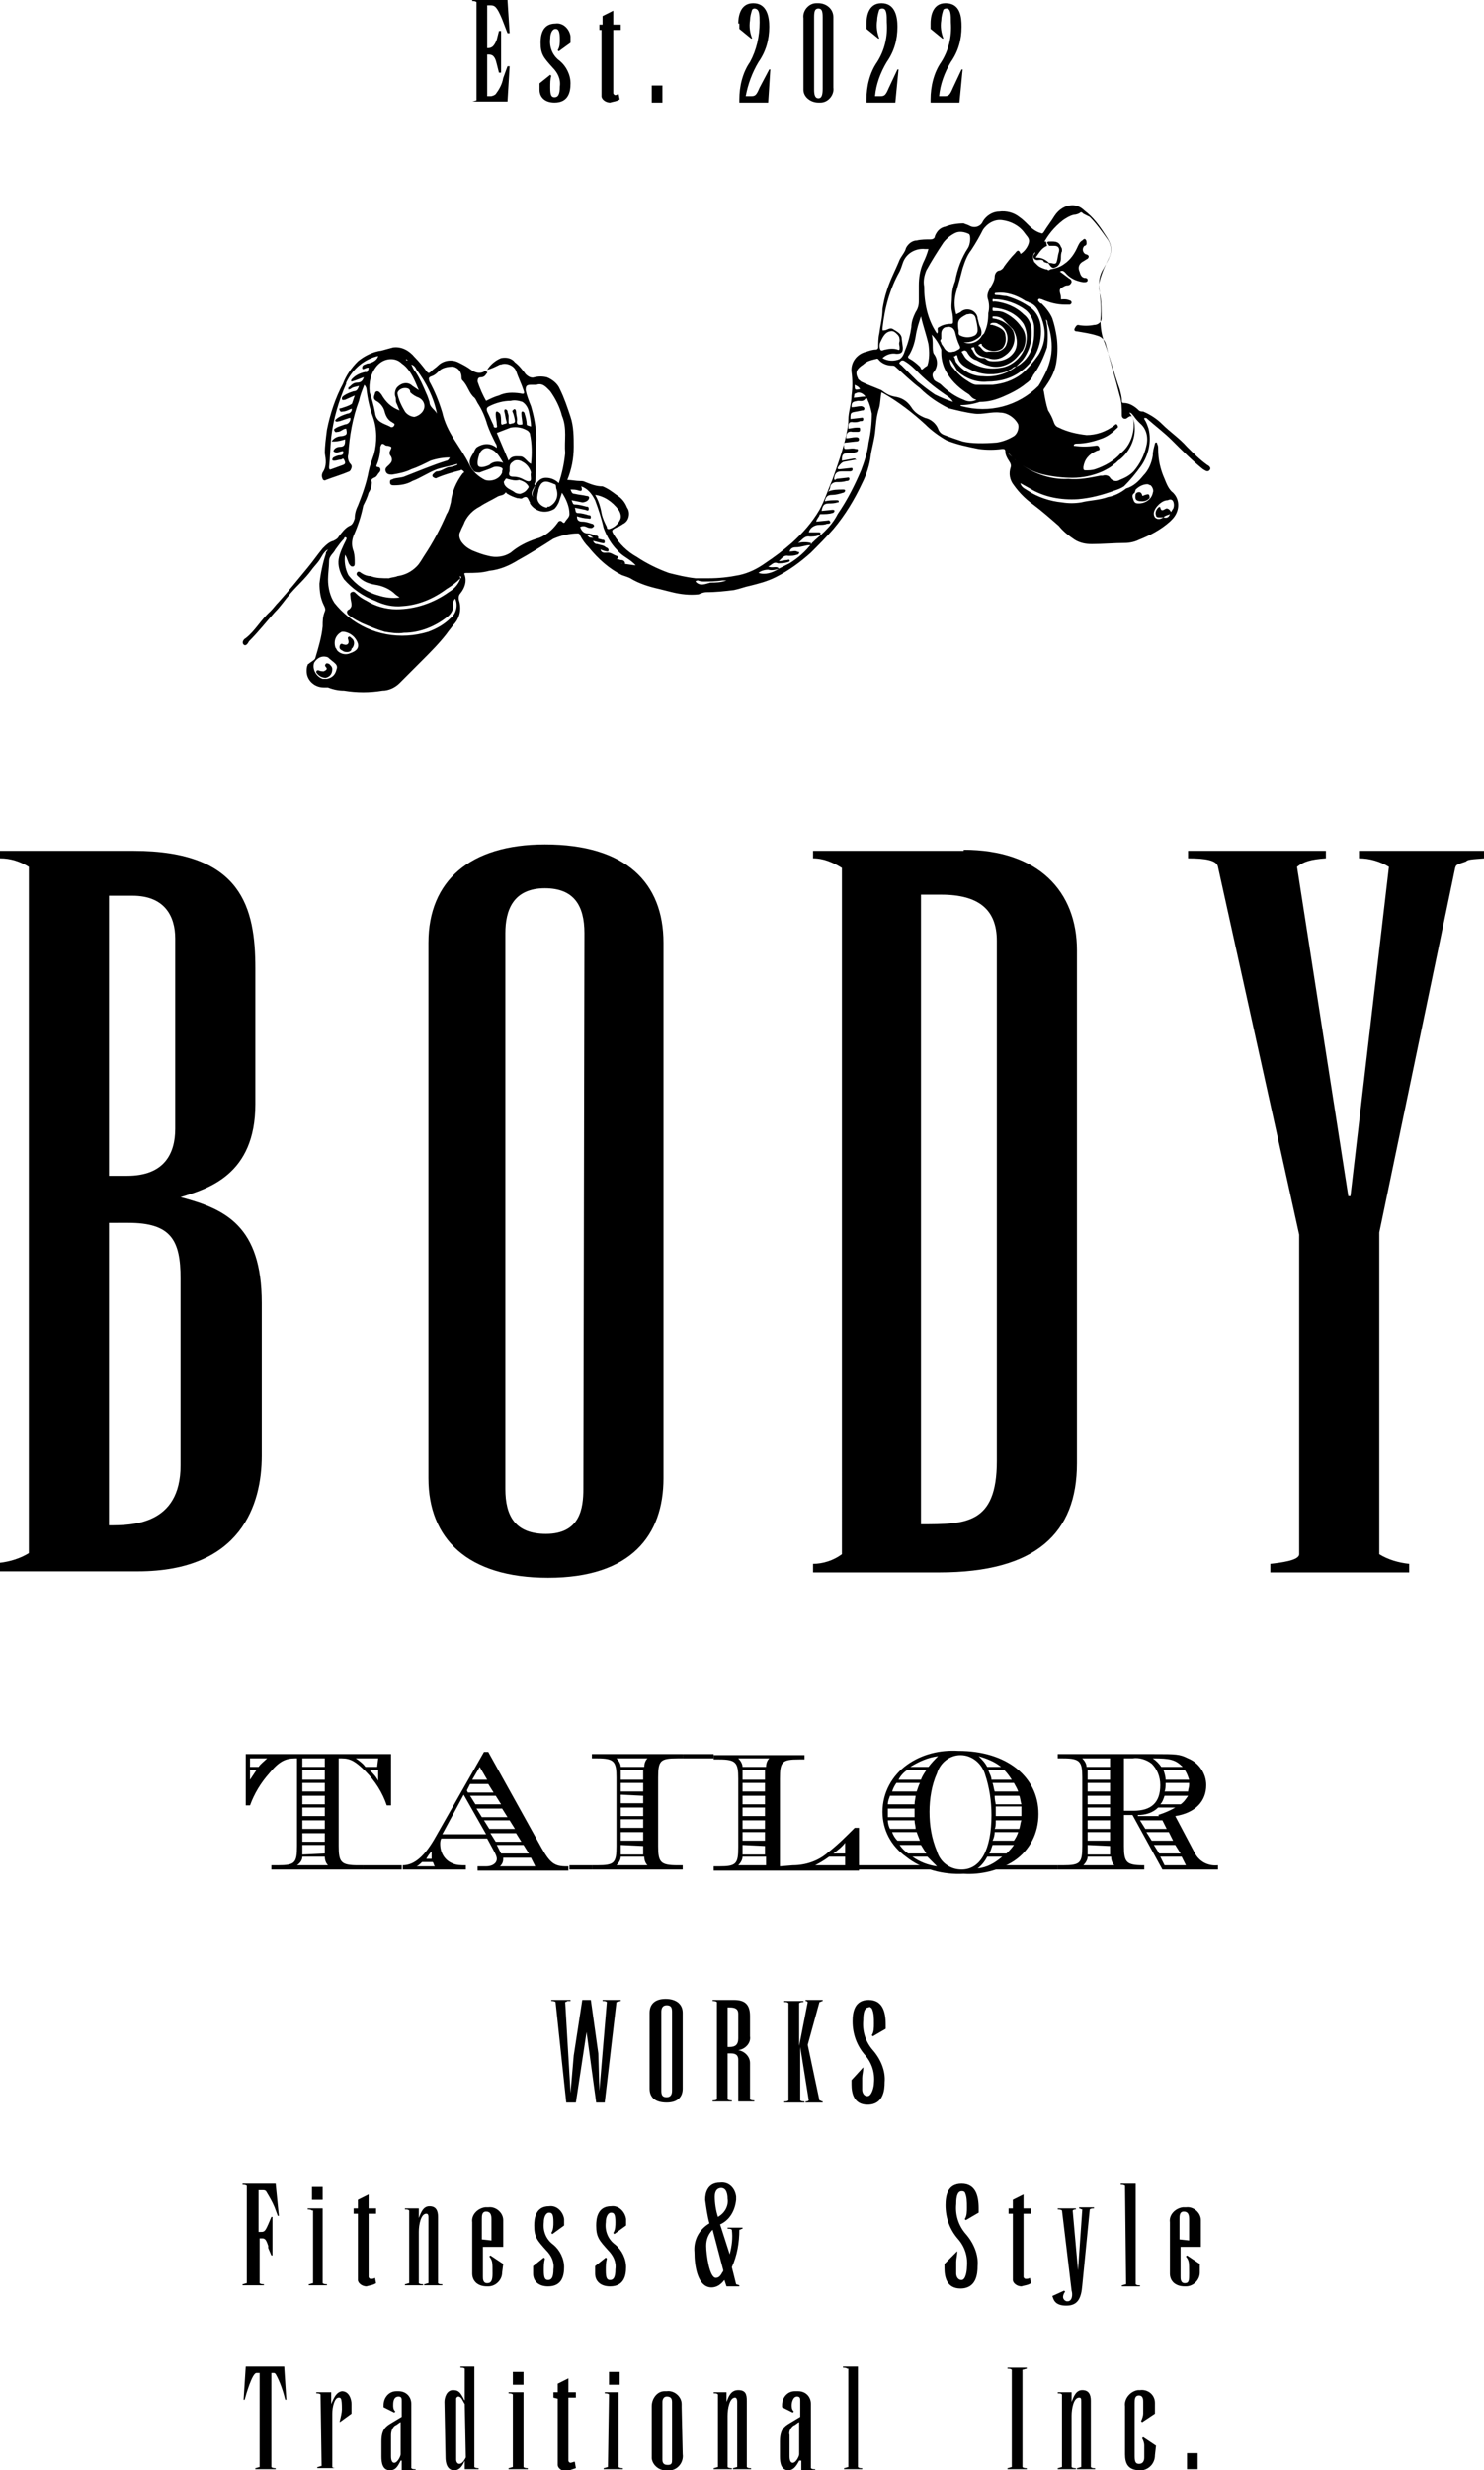 <?xml version="1.0" encoding="utf-8"?>
<!-- Generator: Adobe Illustrator 26.2.1, SVG Export Plug-In . SVG Version: 6.00 Build 0)  -->
<svg version="1.1" id="レイヤー_1" xmlns="http://www.w3.org/2000/svg" xmlns:xlink="http://www.w3.org/1999/xlink" x="0px"
	 y="0px" viewBox="0 0 138.9 231.1" style="enable-background:new 0 0 138.9 231.1;" xml:space="preserve">
<g id="レイヤー_2_00000134248341654736323360000012483832218381695879_">
	<g id="design">
		<path d="M22.7,213.8v-0.1c0.1,0,0.3-0.1,0.4-0.1v-9.1c-0.1-0.1-0.3-0.1-0.4-0.1v-0.1h3.1l0.3,3H26l-0.3-0.8
			c-0.2-0.5-0.5-1-0.8-1.5c-0.1-0.1-0.2-0.1-0.4-0.1h-0.3v3.9h0.2c0.3,0,0.4,0,0.7-0.7l0.3-0.7h0.1v3.6h-0.1l-0.3-0.7
			c0,0,0-0.1,0-0.1c0,0,0-0.1,0-0.1c-0.2-0.6-0.3-0.7-0.6-0.7h-0.2v4.2c0.1,0.1,0.3,0.1,0.4,0.1v0.1L22.7,213.8z"/>
		<path d="M29.2,206.8c-0.1-0.1-0.3-0.1-0.4-0.1v-0.1h1.4v7c0.1,0.1,0.3,0.1,0.4,0.1v0.1h-1.7v-0.1c0.1,0,0.3-0.1,0.4-0.1V206.8z
			 M30.2,204.6v1.2h-1v-1.2H30.2z"/>
		<path d="M33.1,207.1v-0.5h0.4v-0.8l1-0.5v1.3h0.7v0.5h-0.7v5.9c0,0.1,0.1,0.2,0.2,0.2c0,0,0,0,0,0c0.1,0,0.3,0,0.4-0.1l0.1,0.5
			c-0.3,0.2-0.6,0.2-0.9,0.3c-0.4,0-0.8-0.3-0.8-0.6v-6.2L33.1,207.1z"/>
		<path d="M41,213.6c0.1,0.1,0.2,0.1,0.4,0.1v0.1h-1.7v-0.1c0.1,0,0.3-0.1,0.4-0.1v-6.1c0-0.2,0-0.4-0.2-0.4c-0.5,0-0.7,1-0.7,1.7
			v4.8c0.1,0.1,0.3,0.1,0.4,0.1v0.1h-1.7v-0.1c0.1,0,0.3-0.1,0.4-0.1v-6.8c-0.1-0.1-0.2-0.1-0.4-0.1v-0.1h1.3v0.9l0,0
			c0.2-0.5,0.4-1.1,1-1.1s0.8,0.4,0.8,1L41,213.6z"/>
		<path d="M47,212.6c0,0.7-0.6,1.3-1.3,1.3c0,0-0.1,0-0.1,0c-1,0-1.4-0.6-1.4-1.2v-4.8c-0.1-0.7,0.5-1.3,1.2-1.4c0.1,0,0.2,0,0.3,0
			c0.7-0.1,1.4,0.5,1.4,1.2c0,0.1,0,0.2,0,0.3v2.2h-1.9v2.8c0,0.2,0,0.6,0.4,0.6s0.5-0.3,0.5-0.9c0-1.1,0-1.2-0.3-1.6l0.1-0.1
			l1.2,0.8L47,212.6z M46,209.6v-2c0-0.4-0.1-0.7-0.5-0.7s-0.4,0.4-0.4,0.7v1.9L46,209.6z"/>
		<path d="M52.8,208.2l-1.1,0.8l-0.1-0.1c0.2-0.3,0.2-0.7,0.2-1c0-0.7-0.1-0.9-0.4-0.9s-0.5,0.4-0.5,0.9c-0.1,0.8,0.2,1.6,0.9,2.1
			c0.6,0.5,1,1.3,1,2.1c0,0.8-0.2,1.8-1.5,1.8c-0.9,0-1.4-0.5-1.4-1.2v-0.7l1-0.8l0.1,0.1c-0.1,0.4-0.1,0.7-0.1,1.1
			c0,0.7,0.1,0.9,0.4,0.9s0.5-0.2,0.5-1c0.1-0.7-0.2-1.3-0.7-1.8c-0.8-0.9-1.1-1.2-1.1-2.3c0-0.6,0.1-1.8,1.4-1.8
			c0.7-0.1,1.3,0.5,1.4,1.2c0,0.1,0,0.1,0,0.2L52.8,208.2z"/>
		<path d="M58.6,208.2l-1.1,0.8l-0.1-0.1c0.2-0.3,0.2-0.7,0.2-1c0-0.7-0.1-0.9-0.4-0.9s-0.5,0.4-0.5,0.9c-0.1,0.8,0.2,1.6,0.9,2.1
			c0.6,0.5,1,1.3,1,2.1c0,0.8-0.2,1.8-1.5,1.8c-0.9,0-1.4-0.5-1.4-1.2V212l1-0.8l0.1,0.1c-0.1,0.4-0.1,0.7-0.1,1.1
			c0,0.7,0.1,0.9,0.4,0.9s0.5-0.2,0.5-1c0.1-0.7-0.2-1.3-0.7-1.8c-0.8-0.9-1.1-1.2-1.1-2.3c0-0.6,0.1-1.8,1.4-1.8
			c0.7-0.1,1.3,0.5,1.4,1.2c0,0.1,0,0.1,0,0.2L58.6,208.2z"/>
		<path d="M89.6,210.6L89.6,210.6c0,0.4-0.1,0.7-0.1,1c0,0.5,0,0.9,0,1.1s0.1,0.6,0.5,0.6s0.5-0.9,0.5-1.2c0.1-1-0.2-1.9-0.8-2.6
			c-0.8-0.9-1.2-2-1.2-3.2c0-0.9,0.2-2,1.5-2s1.6,1.1,1.6,2.3v0.4l-1.2,0.7l-0.1-0.1c0.2-0.3,0.2-0.7,0.2-1.1c0-0.5,0-1-0.2-1.4
			c-0.1-0.1-0.2-0.1-0.3-0.1c-0.5,0-0.5,0.9-0.5,1.2c-0.1,1,0.2,2,0.9,2.8c0.7,0.8,1.2,1.9,1.1,3c0,0.7-0.1,2.1-1.6,2.1
			c-1.3,0-1.5-1.1-1.5-1.9v-0.4L89.6,210.6z"/>
		<path d="M94.4,207.1v-0.5h0.4v-0.8l1-0.5v1.3h0.7v0.5h-0.7v5.9c0,0.1,0.1,0.2,0.2,0.2c0,0,0,0,0,0c0.1,0,0.3,0,0.4-0.1l0.1,0.5
			c-0.3,0.2-0.6,0.2-0.9,0.3c-0.4,0-0.8-0.3-0.8-0.6v-6.2L94.4,207.1z"/>
		<path d="M100.9,212.4L100.9,212.4l0.4-5.7c-0.1,0-0.2-0.1-0.3-0.1v-0.1h1.4v0.1c-0.1,0-0.3,0-0.4,0.1l-0.7,7.1
			c-0.1,1.2-0.4,1.9-1.5,1.9s-1.2-0.6-1.3-0.9l1.1-0.5l0.1,0.1c-0.1,0.1-0.2,0.3-0.2,0.5c0,0.2,0.2,0.4,0.4,0.4c0,0,0,0,0,0
			c0.5,0,0.5-0.7,0.4-1l-0.9-7.5c-0.1-0.1-0.3-0.1-0.4-0.1v-0.1h1.7v0.1c-0.1,0-0.2,0-0.3,0.1L100.9,212.4z"/>
		<path d="M105.3,204.5c-0.1-0.1-0.3-0.1-0.4-0.1v-0.1h1.4v9.4c0.1,0.1,0.2,0.1,0.4,0.1v0.1H105v-0.1c0.1,0,0.3-0.1,0.4-0.1
			L105.3,204.5z"/>
		<path d="M112.3,212.6c0,0.7-0.6,1.3-1.3,1.3c0,0-0.1,0-0.1,0c-1,0-1.4-0.6-1.4-1.2v-4.8c-0.1-0.7,0.5-1.3,1.2-1.4
			c0.1,0,0.2,0,0.3,0c0.7-0.1,1.4,0.5,1.4,1.2c0,0.1,0,0.2,0,0.3v2.2h-1.9v2.8c0,0.2,0,0.6,0.4,0.6s0.4-0.3,0.4-0.9
			c0-1.1,0-1.2-0.3-1.6l0.1-0.1l1.2,0.8L112.3,212.6z M111.3,209.6v-2c0-0.4-0.1-0.7-0.5-0.7s-0.4,0.4-0.4,0.7v1.9L111.3,209.6z"/>
		<path d="M68.3,210.9L68.3,210.9c0.2-0.8,0.3-1.5,0.2-2.3c-0.1-0.1-0.2-0.1-0.4-0.1v-0.1h1.4v0.1c-0.1,0-0.2,0.1-0.3,0.1
			c0,1.2-0.2,2.4-0.7,3.5l0.4,1.6l0.3,0.1v0.1h-1.2l-0.2-0.6c-0.3,0.4-0.7,0.7-1.2,0.7c-1.3,0-1.6-2-1.6-3.3
			c-0.1-1.1,0.4-2.1,1.4-2.7c-0.2-0.7-0.3-1.5-0.4-2.2c0-0.6,0.2-1.6,1.4-1.6c0.8-0.1,1.4,0.5,1.5,1.3c0,0.1,0,0.2,0,0.3
			c-0.1,1-0.6,1.9-1.5,2.3L68.3,210.9z M66.7,208.6c-0.4,0.4-0.6,0.9-0.6,1.5c0,0.8,0.3,3,0.9,3c0.2,0,0.4-0.1,0.6-0.5
			c0,0,0.1-0.1,0.1-0.2L66.7,208.6z M68.1,205.7c0-0.4-0.1-1-0.6-1c-0.3,0-0.6,0.2-0.6,0.8c0,0.6,0.1,1.3,0.3,1.9
			C67.9,207,68.2,206.3,68.1,205.7z"/>
		<path d="M56.8,187.3c-0.1-0.1-0.2-0.1-0.4-0.1v-0.1h1.7v0.1c-0.1,0-0.3,0.1-0.4,0.1l-1.1,9.4h-0.8l-0.9-6.6l0,0l-1,6.6H53l-1-9.4
			c-0.1-0.1-0.3-0.1-0.4-0.1v-0.1h1.8v0.1h-0.3c-0.1,0.1-0.2,0.1-0.2,0.1l0.5,8.5l0,0l0.3-3.5l0.8-5.2h0.8l0.7,5l0.1,3.5l0,0
			L56.8,187.3z"/>
		<path d="M63.9,195.4c0,0.7-0.4,1.3-1.5,1.3s-1.6-0.5-1.6-1.3v-7.1c0-0.8,0.5-1.3,1.5-1.3s1.6,0.5,1.6,1.3L63.9,195.4z M62.9,188.2
			c0-0.4-0.1-0.6-0.5-0.6s-0.5,0.3-0.5,0.6v7.4c0,0.4,0.1,0.6,0.5,0.6s0.5-0.3,0.5-0.6V188.2z"/>
		<path d="M67.1,187.3c-0.1-0.1-0.3-0.1-0.4-0.1v-0.1h2c1,0,1.5,0.4,1.5,1.5v1.9c0.1,0.6-0.4,1.2-1.1,1.3c0.6,0.1,1.1,0.6,1.1,1.2
			v3.4c0.1,0.1,0.3,0.1,0.4,0.1v0.1h-1.5v-3.9c0-0.4-0.2-0.6-0.7-0.6h-0.3v4.3c0.1,0.1,0.3,0.1,0.4,0.1v0.1h-1.8v-0.1
			c0.1,0,0.3,0,0.4-0.1V187.3z M68.1,191.5h0.2c0.5,0,0.8-0.2,0.8-0.8v-2.3c0-0.4-0.2-0.6-0.8-0.6h-0.2V191.5z"/>
		<path d="M74.8,191.4L74.8,191.4l0.8-4.1c-0.1-0.1-0.1-0.1-0.2-0.1v-0.1H77v0.1c-0.1,0-0.2,0.1-0.3,0.1l-1.1,4l1.1,5.2
			c0.1,0,0.2,0.1,0.3,0.1v0.1h-1.6v-0.1c0.1,0,0.2,0,0.3-0.1l-0.8-5l0,0v5c0.1,0.1,0.3,0.1,0.4,0.1v0.1h-1.9v-0.1
			c0.1,0,0.3,0,0.4-0.1v-9.1c-0.1-0.1-0.2-0.1-0.4-0.1v-0.1h1.8v0.1c-0.1,0-0.3,0-0.4,0.1V191.4z"/>
		<path d="M80.8,193.4L80.8,193.4c0,0.4-0.1,0.7-0.1,1c0,0.5,0,0.9,0,1.1s0.1,0.6,0.5,0.6s0.6-0.9,0.6-1.2c0.1-1-0.2-1.9-0.8-2.6
			c-0.8-0.9-1.2-2-1.2-3.2c0-0.9,0.2-2,1.5-2s1.6,1.1,1.6,2.3v0.4l-1.2,0.7l-0.1-0.1c0.2-0.3,0.2-0.7,0.2-1.1c0-0.5,0-1-0.2-1.4
			c-0.1-0.1-0.2-0.2-0.3-0.1c-0.5,0-0.5,0.9-0.5,1.2c-0.1,1,0.2,2,0.9,2.8c0.7,0.8,1.2,1.9,1.1,3c0,0.7-0.1,2.1-1.6,2.1
			c-1.3,0-1.5-1.1-1.5-1.9v-0.4L80.8,193.4z"/>
		<path d="M24.2,222H24c-0.4,0-1,2.1-1.1,2.5h-0.1l0.2-3.1h3.6l0.2,3.1h-0.1c-0.2-0.8-0.5-1.7-0.9-2.4c-0.1-0.1-0.1-0.1-0.2-0.1
			h-0.2v8.8c0.1,0.1,0.3,0.1,0.4,0.1v0.1h-1.9v-0.1c0.1,0,0.3-0.1,0.4-0.1V222z"/>
		<path d="M30,224c-0.1-0.1-0.3-0.1-0.4-0.1v-0.1H31v1.1l0,0c0.3-0.7,0.5-1.1,1-1.2c0.7,0,0.9,0.8,0.9,1.2v0.9l-1.1,0.8l0-0.1
			c0.1-0.4,0.2-0.8,0.2-1.1c0-1.1-0.1-1.1-0.3-1.1c-0.4,0-0.6,0.9-0.6,1.5v5c0.1,0.1,0.2,0.1,0.4,0.1v0h-1.8v-0.1
			c0.1,0,0.3-0.1,0.4-0.1L30,224z"/>
		<path d="M37.5,230.2L37.5,230.2c-0.3,0.6-0.5,0.9-1,0.9c-0.7,0-0.8-0.7-0.8-1.3v-1.4c0-1.1,0.4-1.4,0.9-1.7l1-0.6v-1.5
			c0-0.2,0-0.4-0.3-0.4c-0.5,0-0.5,0.6-0.5,0.8c0,0.2,0,0.4,0.2,0.6l-0.1,0.1l-1-0.5V225c0-0.7,0.5-1.3,1.2-1.3c0.1,0,0.2,0,0.2,0
			c0.7,0,1.2,0.5,1.2,1.2c0,0.1,0,0.1,0,0.2v5.8c0.1,0.1,0.2,0.1,0.4,0.1v0.1h-1.3V230.2z M37.5,226.6c-0.1,0-0.4,0.3-0.5,0.3
			c-0.3,0.2-0.4,0.6-0.4,0.9v2c0,0.1,0,0.6,0.3,0.6s0.6-0.6,0.6-0.8V226.6z"/>
		<path d="M41.6,224.7c0-0.4,0.2-1.1,0.8-1.1s0.7,0.3,1,0.8c0,0.1,0.1,0.1,0.1,0.2v-3c-0.1-0.1-0.2-0.1-0.4-0.1v-0.1h1.3v9.4
			c0.1,0.1,0.3,0.1,0.4,0.1v0.1h-1.3v-0.8l0,0c-0.3,0.7-0.6,0.9-1,0.9c-0.7,0-0.8-0.8-0.8-1.2L41.6,224.7z M43.5,224.9
			c-0.2-0.3-0.3-0.7-0.6-0.7c-0.1,0-0.2,0.1-0.2,0.2c0,0,0,0,0,0v5.7c0,0.2,0.1,0.4,0.3,0.4s0.4-0.2,0.6-0.6L43.5,224.9z"/>
		<path d="M48,224c-0.1-0.1-0.3-0.1-0.4-0.1v-0.1H49v7c0.1,0.1,0.3,0.1,0.4,0.1v0.1h-1.8v-0.1c0.1,0,0.3-0.1,0.4-0.1L48,224z
			 M49,221.9v1.2h-1v-1.2H49z"/>
		<path d="M51.8,224.3v-0.5h0.4V223l1-0.5v1.3h0.7v0.5h-0.7v5.9c0,0.1,0.1,0.2,0.2,0.2c0.1,0,0.3-0.1,0.4-0.1l0.1,0.6
			c-0.3,0.1-0.6,0.2-0.9,0.3c-0.4,0-0.8-0.3-0.8-0.6v-6.2L51.8,224.3z"/>
		<path d="M57,224c-0.1-0.1-0.3-0.1-0.4-0.1v-0.1h1.3v7c0.1,0.1,0.3,0.1,0.4,0.1v0.1h-1.8v-0.1c0.1,0,0.3-0.1,0.4-0.1L57,224z
			 M58,221.9v1.2h-1v-1.2H58z"/>
		<path d="M63.9,229.6c0.1,0.7-0.4,1.4-1.1,1.5c-0.1,0-0.2,0-0.3,0c-0.7,0.1-1.4-0.4-1.5-1.1c0-0.1,0-0.2,0-0.3v-4.6
			c0-0.7,0.5-1.4,1.2-1.4c0.1,0,0.1,0,0.2,0c0.7-0.1,1.4,0.5,1.4,1.2c0,0.1,0,0.2,0,0.3L63.9,229.6z M62,230.1
			c0,0.3,0.1,0.5,0.5,0.5s0.4-0.2,0.4-0.5v-5.4c0-0.4-0.2-0.5-0.5-0.5s-0.4,0.3-0.4,0.5V230.1z"/>
		<path d="M69.9,230.8c0.1,0.1,0.2,0.1,0.4,0.1v0.1h-1.7v-0.1c0.1,0,0.3-0.1,0.4-0.1v-6.1c0-0.3-0.1-0.4-0.2-0.4
			c-0.5,0-0.7,1-0.7,1.7v4.8c0.1,0.1,0.3,0.1,0.4,0.1v0.1h-1.7v-0.1c0.1,0,0.3-0.1,0.4-0.1V224c-0.1-0.1-0.2-0.1-0.4-0.1v-0.1H68
			v0.9l0,0c0.2-0.5,0.4-1.1,1.1-1.1s0.8,0.4,0.8,1L69.9,230.8z"/>
		<path d="M74.8,230.2L74.8,230.2c-0.3,0.6-0.6,0.9-1,0.9c-0.7,0-0.8-0.7-0.8-1.3v-1.4c0-1.1,0.4-1.4,0.9-1.7l1-0.6v-1.5
			c0-0.2,0-0.4-0.3-0.4c-0.4,0-0.5,0.6-0.5,0.8c0,0.2,0,0.4,0.2,0.6l-0.1,0.1l-1-0.5V225c0-0.7,0.5-1.3,1.2-1.3c0.1,0,0.2,0,0.3,0
			c0.7,0,1.2,0.5,1.2,1.2c0,0.1,0,0.1,0,0.2v5.8c0.1,0.1,0.2,0.1,0.4,0.1v0.1h-1.3V230.2z M74.8,226.6c-0.1,0-0.4,0.3-0.5,0.3
			c-0.3,0.2-0.5,0.6-0.4,0.9v2c0,0.1,0,0.6,0.3,0.6s0.6-0.6,0.6-0.8L74.8,226.6z"/>
		<path d="M79.3,221.6c-0.1-0.1-0.3-0.1-0.4-0.1v-0.1h1.4v9.4c0.1,0.1,0.2,0.1,0.4,0.1v0.1h-1.7v-0.1c0.1,0,0.3-0.1,0.4-0.1V221.6z"
			/>
		<path d="M95.7,230.8c0.1,0.1,0.3,0.1,0.4,0.1v0.1h-1.8v-0.1c0.1,0,0.3-0.1,0.4-0.1v-9.1c-0.1-0.1-0.2-0.1-0.4-0.1v-0.1h1.8v0.1
			c-0.1,0-0.3,0.1-0.4,0.1V230.8z"/>
		<path d="M102.1,230.8c0.1,0.1,0.2,0.1,0.4,0.1v0.1h-1.7v-0.1c0.1,0,0.3-0.1,0.4-0.1v-6.1c0-0.3,0-0.4-0.2-0.4
			c-0.5,0-0.7,1-0.7,1.7v4.8c0.1,0.1,0.3,0.1,0.4,0.1v0.1h-1.7v-0.1c0.1,0,0.3-0.1,0.4-0.1V224c-0.1-0.1-0.2-0.1-0.4-0.1v-0.1h1.3
			v0.9l0,0c0.2-0.5,0.4-1.1,1-1.1s0.8,0.4,0.8,1L102.1,230.8z"/>
		<path d="M108.1,229.7c0,0.7-0.5,1.3-1.2,1.4c-0.1,0-0.1,0-0.2,0c-1.1,0-1.4-0.6-1.4-1.5v-4.5c-0.1-0.7,0.5-1.4,1.2-1.5
			c0.1,0,0.1,0,0.2,0c0.7-0.1,1.4,0.4,1.4,1.2c0,0,0,0.1,0,0.1v0.9l-1.2,0.8l-0.1-0.1c0.1-0.2,0.2-0.5,0.2-0.7v-1.1
			c0-0.2,0-0.6-0.4-0.6s-0.4,0.4-0.4,0.7v5c0,0.5,0.1,0.7,0.4,0.7c0.5,0,0.5-0.5,0.5-0.6v-1.1c0-0.3-0.1-0.5-0.2-0.7l0.1-0.1
			l1.2,0.8L108.1,229.7z"/>
		<path d="M112.1,229.5v1.5h-1v-1.5L112.1,229.5z"/>
		<path d="M36.6,168.9h-0.4c-0.4-1.2-1.1-2.3-2-3.2c-0.9-0.9-1.4-1.2-2.2-1.2h-0.3v8.2c0,1.5,0.2,1.8,1.8,1.8h0.5v0.4h-8.6v-0.4H26
			c1.6,0,1.8-0.2,1.8-1.8v-8.2h-0.2c-0.9,0-1.5,0.3-2.4,1.4c-0.8,0.9-1.4,1.9-1.8,3H23v-4.8h13.6V168.9z M24.2,165.3
			c0.2-0.3,0.5-0.5,0.8-0.8h-1.6v0.8H24.2z M23.4,165.6v0.9c0.2-0.3,0.4-0.6,0.6-0.9H23.4z M28.3,173.7c0,0.3-0.2,0.6-0.5,0.8h2.9
			c-0.2-0.2-0.3-0.5-0.3-0.8H28.3z M30.4,173.4v-0.8h-2.1v0.4c0,0.2,0,0.3,0,0.5L30.4,173.4z M30.4,165.3v-0.8h-2.1v0.8H30.4z
			 M30.4,166.5v-0.9h-2.1v0.9H30.4z M30.4,167.6v-0.8h-2.1v0.8H30.4z M30.4,168.8V168h-2.1v0.8L30.4,168.8z M30.4,169.9v-0.8h-2.1
			v0.8H30.4z M30.4,171.1v-0.8h-2.1v0.8H30.4z M30.4,172.3v-0.8h-2.1v0.8H30.4z M35.4,164.5h-2.1c0.3,0.2,0.7,0.5,0.9,0.8h1.1
			L35.4,164.5z M34.6,165.6c0.3,0.3,0.6,0.6,0.8,1v-1H34.6z"/>
		<path d="M41.3,172c-0.1,0.2-0.1,0.4-0.1,0.5c0,0.8,0.4,1.5,1.1,1.8c0.4,0.2,0.8,0.2,1.3,0.2v0.4h-5.9v-0.4c1.1,0,2.1-0.9,3.1-2.7
			l4.5-7.9h0.4l5,9c0.8,1.4,1.2,1.7,2.3,1.7h0.2v0.4h-8.5v-0.4h0.8c0.6,0,1-0.3,1-0.7c0-0.2-0.1-0.4-0.2-0.6l-0.7-1.3H41.3z
			 M39.5,174.2c-0.2,0.2-0.3,0.3-0.5,0.4h1.7c-0.1-0.1-0.1-0.3-0.2-0.4H39.5z M40.4,173.9c0-0.1,0-0.2,0-0.3c0-0.1,0-0.2,0-0.4
			c-0.2,0.2-0.4,0.5-0.5,0.7H40.4z M43.4,167.9l-2,3.7h4.1L43.4,167.9z M46.2,167.7l-0.5-0.8H44l-0.3,0.6l0.1,0.2H46.2z M46.9,168.8
			l-0.5-0.8H44l0.5,0.8L46.9,168.8z M45.6,166.5l-0.7-1.2l-0.7,1.2H45.6z M47.5,170l-0.5-0.8h-2.4l0.5,0.8H47.5z M48.2,171.1
			l-0.5-0.8h-2.4l0.5,0.8H48.2z M48.8,172.3l-0.5-0.8h-2.4l0.5,0.8H48.8z M49.5,173.4l-0.5-0.8h-2.5l0.4,0.8H49.5z M47.1,173.9
			c0,0.3-0.1,0.5-0.3,0.7h3.3l-0.4-0.8h-2.6L47.1,173.9z"/>
		<path d="M57.7,166.3c0-1.5-0.2-1.8-1.8-1.8h-0.5v-0.4h8.5v0.4h-0.5c-1.6,0-1.8,0.2-1.8,1.8v6.4c0,1.5,0.2,1.8,1.8,1.8h0.5v0.4
			h-8.5v-0.4h0.5c1.6,0,1.8-0.2,1.8-1.8L57.7,166.3z M60.3,165.3c0-0.3,0.1-0.6,0.3-0.8h-2.9c0.2,0.2,0.4,0.5,0.4,0.8H60.3z
			 M58.1,173.7c0,0.3-0.2,0.6-0.4,0.8h2.9c-0.2-0.2-0.3-0.5-0.3-0.8H58.1z M58.1,165.6c0,0.2,0,0.3,0,0.5v0.4h2.1v-0.9H58.1z
			 M58.1,172.6v0.4c0,0.2,0,0.3,0,0.5h2.1v-0.8L58.1,172.6z M58.1,166.8v0.8h2.1v-0.8H58.1z M58.1,167.9v0.8h2.1V168L58.1,167.9z
			 M58.1,169.1v0.8h2.1v-0.8H58.1z M58.1,170.2v0.8h2.1v-0.8H58.1z M58.1,171.4v0.8h2.1v-0.8H58.1z"/>
		<path d="M74.2,174.5c1.2,0,2.4-0.4,3.3-1.2c0.9-0.7,1.7-1.5,2.5-2.3h0.4v4H66.8v-0.4h0.5c1.6,0,1.8-0.2,1.8-1.8v-6.4
			c0-1.5-0.2-1.8-1.8-1.8h-0.5v-0.4h8.5v0.4h-0.5c-1.6,0-1.8,0.2-1.8,1.8v8.2L74.2,174.5z M71.7,165.3c0-0.3,0.1-0.6,0.3-0.8h-2.9
			c0.2,0.2,0.4,0.5,0.4,0.8H71.7z M69.5,173.7c0,0.3-0.2,0.6-0.4,0.8h2.6v-0.8H69.5z M69.5,165.6c0,0.2,0,0.3,0,0.5v0.4h2.1v-0.9
			H69.5z M69.5,172.6v0.4c0,0.2,0,0.3,0,0.5h2.1v-0.8L69.5,172.6z M69.5,166.8v0.8h2.1v-0.8H69.5z M69.5,168v0.8h2.1V168L69.5,168z
			 M69.5,169.1v0.8h2.1v-0.8H69.5z M69.5,170.3v0.8h2.1v-0.8H69.5z M69.5,171.4v0.8h2.1v-0.8H69.5z M77.6,173.7
			c-0.4,0.3-0.9,0.6-1.3,0.8h2.8v-0.8H77.6z M79.1,173.4v-1c-0.3,0.4-0.7,0.7-1.1,1H79.1z"/>
		<path d="M97.2,169.7c0,1.8-0.8,3.4-2.3,4.4c-1.4,0.9-3.1,1.3-4.7,1.2c-1.9,0.1-3.9-0.4-5.4-1.6c-1.4-1-2.2-2.5-2.2-4.2
			c0-1.8,0.9-3.4,2.3-4.4c1.4-1,3.1-1.4,4.8-1.3C94.2,163.8,97.2,166.2,97.2,169.7z M83.1,169.1v0.4c0,0.2,0,0.3,0,0.5h2.5v-0.8
			H83.1z M83.3,168c-0.1,0.3-0.2,0.5-0.2,0.8h2.5c0-0.3,0.1-0.6,0.1-0.8H83.3z M83.1,170.3c0,0.3,0.1,0.6,0.2,0.8h2.4
			c0-0.3-0.1-0.5-0.1-0.8H83.1z M83.9,166.8c-0.2,0.3-0.3,0.5-0.4,0.8h2.3c0.1-0.3,0.2-0.6,0.3-0.8H83.9z M83.5,171.4
			c0.1,0.3,0.3,0.6,0.5,0.8h2.1c-0.1-0.3-0.2-0.5-0.3-0.8H83.5z M84.9,165.6c-0.3,0.2-0.6,0.5-0.8,0.9h2.1c0.1-0.3,0.3-0.6,0.5-0.9
			H84.9z M84.2,172.6c0.2,0.3,0.5,0.6,0.8,0.8h1.7c-0.2-0.3-0.3-0.5-0.5-0.8H84.2z M86.9,165.3c0.3-0.4,0.6-0.7,0.9-1
			c-0.9,0.1-1.8,0.5-2.6,1H86.9z M85.4,173.7c0.7,0.5,1.5,0.8,2.3,0.9c-0.3-0.3-0.6-0.6-0.9-0.9H85.4z M87.7,165.9
			c-0.5,1.1-0.7,2.4-0.7,3.6c0,1.3,0.2,2.5,0.7,3.7c0.3,1,1.2,1.7,2.3,1.7c1.8,0,2.8-1.9,2.8-5.1c0-1.3-0.2-2.6-0.6-3.8
			c-0.3-1-1.2-1.8-2.3-1.8C88.9,164.2,88,164.9,87.7,165.9L87.7,165.9z M92.4,173.7c-0.2,0.4-0.5,0.8-0.9,1.1
			c0.9-0.1,1.6-0.5,2.3-1.1H92.4z M93.7,165.3c-0.6-0.5-1.4-0.8-2.1-1c0.3,0.3,0.6,0.6,0.8,1H93.7z M92.5,165.6
			c0.1,0.3,0.3,0.6,0.3,0.9h1.9c-0.2-0.3-0.4-0.6-0.7-0.9H92.5z M92.9,172.6c-0.1,0.3-0.2,0.6-0.3,0.8h1.6c0.3-0.3,0.5-0.5,0.7-0.8
			H92.9z M92.9,166.8c0.1,0.3,0.1,0.5,0.2,0.8h2.2c-0.1-0.3-0.3-0.6-0.4-0.8H92.9z M93.1,171.4c0,0.3-0.1,0.6-0.2,0.8h2
			c0.2-0.3,0.3-0.5,0.4-0.8H93.1z M93.1,168c0,0.2,0,0.3,0.1,0.8h2.4c-0.1-0.3-0.1-0.6-0.2-0.8H93.1z M93.2,170.3
			c0,0.4,0,0.6-0.1,0.8h2.3c0.1-0.3,0.1-0.6,0.2-0.8H93.2z M93.2,169.1v0.8h2.4c0-0.1,0-0.2,0-0.4c0-0.2,0-0.3,0-0.5H93.2z"/>
		<path d="M111.8,173.3c0.4,0.8,1.2,1.3,2.2,1.2v0.4h-5.2l-2.8-5.1h-0.8v2.9c0,1.5,0.2,1.8,1.8,1.8h0.1v0.4H99v-0.4h0.5
			c1.6,0,1.8-0.2,1.8-1.8v-6.4c0-1.5-0.2-1.8-1.8-1.8H99v-0.4h9c2.1,0,2.4,0,3.2,0.4c1,0.4,1.7,1.4,1.7,2.5c0,1.5-1,2.6-2.9,2.9
			L111.8,173.3z M103.9,164.5h-2.6c0.2,0.2,0.4,0.5,0.4,0.8h2.2V164.5z M101.8,173.7c0,0.3-0.2,0.6-0.4,0.8h2.9
			c-0.2-0.2-0.3-0.5-0.3-0.8H101.8z M101.8,165.6c0,0.2,0,0.3,0,0.5v0.4h2.1v-0.9H101.8z M101.8,172.6v0.4c0,0.2,0,0.3,0,0.5h2.1
			v-0.8L101.8,172.6z M101.8,166.8v0.8h2.1v-0.8H101.8z M101.8,168v0.8h2.1V168L101.8,168z M101.8,169.1v0.8h2.1v-0.8H101.8z
			 M101.8,170.3v0.8h2.1v-0.8H101.8z M101.8,171.4v0.8h2.1v-0.8H101.8z M106.1,169.4c1.7,0,2.5-0.8,2.5-2.4c0-0.8-0.3-1.5-0.8-2
			c-0.5-0.4-1.2-0.6-1.8-0.5h-0.8v4.9H106.1z M108.4,169.1c-0.5,0.5-1.2,0.7-1.9,0.7v0.1h2l-0.1-0.1c0.6-0.2,1.1-0.4,1.6-0.7H108.4z
			 M106.7,170.3l0.5,0.8h2l-0.4-0.8H106.7z M107.3,171.4l0.5,0.8h2l-0.4-0.8H107.3z M110.7,165.3c-0.7-0.7-1.2-0.8-2.8-0.8
			c0.3,0.2,0.6,0.5,0.8,0.8H110.7z M108,172.6l0.5,0.8h2l-0.5-0.8H108z M108.6,173.7l0.4,0.8h2l-0.4-0.8H108.6z M109,168
			c-0.1,0.3-0.2,0.6-0.4,0.8h1.9c0.3-0.2,0.5-0.5,0.7-0.8H109z M108.9,165.6c0.1,0.3,0.2,0.6,0.2,0.9h2.2c-0.1-0.3-0.2-0.6-0.4-0.9
			H108.9z M109.1,166.8c0,0.3,0,0.6-0.1,0.8h2.2c0-0.2,0.1-0.4,0.1-0.6v-0.2H109.1z"/>
		<path d="M24.5,136.2c0,4.5-1.9,10.8-11.6,10.8H0v-0.8c0.9-0.1,1.9-0.4,2.7-0.9V81.1c-0.8-0.5-1.7-0.8-2.7-0.8v-0.7h12.5
			c10.2,0,11.4,5.4,11.4,11v12.7c0,6.6-4.4,7.9-7,8.7c4.2,1.1,7.6,2.7,7.6,9.9L24.5,136.2z M10.2,83.8V110h1.7
			c3.5,0,4.5-2.1,4.5-4.4V87.8c0-2.1-1-4-4-4H10.2z M10.2,114.4v28.3c2.1,0,6.7,0,6.7-5.6v-17.5c0-3.6-0.9-5.2-4.9-5.2H10.2z"/>
		<path d="M62.1,138.3c0,5.3-3,9.3-10.8,9.3c-7.6,0-11.2-3.7-11.2-9.3V88.2c0-5.8,3.9-9.2,10.9-9.2c7.6,0,11.1,3.6,11.1,9.2
			L62.1,138.3z M54.7,87.3c0-2.6-1-4.2-3.7-4.2c-3,0-3.7,2.1-3.7,4.2v52c0,2.5,0.9,4.2,3.8,4.2c3.2,0,3.5-2.4,3.5-4.2L54.7,87.3z"/>
		<path d="M90.2,79.5c7,0,10.6,3.9,10.6,9.4v48c0,6.5-3.8,10.2-12.9,10.2H76.1v-0.8c0.9,0,1.9-0.3,2.7-0.9V81.2
			c-0.8-0.5-1.7-0.9-2.7-0.9v-0.7H90.2z M93.3,88c0-2.9-1.7-4.3-5.2-4.3h-1.9v58.9c4.2,0,7.1,0,7.1-5.9V88z"/>
		<path d="M129.1,145.4c0.8,0.5,1.8,0.8,2.8,0.9v0.8h-13v-0.8c0.9-0.1,2.7-0.3,2.7-0.9v-29.9L114,81.1c-0.1-0.6-1.1-0.8-2.8-0.8
			v-0.7h12.9v0.7c-1.4,0.1-2.1,0.3-2.7,0.8l4.8,30.8h0.2l3.6-30.8c-0.8-0.5-1.8-0.8-2.8-0.8v-0.7H139v0.7c-1.3,0.1-1.6,0.1-1.8,0.3
			c-0.9,0.3-0.9,0.3-1,0.6l-7.1,34.1L129.1,145.4z"/>
		<path d="M45.6,4.5c0.3,0,0.6,0,0.9-0.8l0.2-0.8h0.2v3.9h-0.2L46.5,6c-0.2-0.9-0.5-0.9-0.9-0.9V9h0.3c0.2,0,0.4-0.1,0.5-0.2
			c0.3-0.4,0.6-0.9,0.7-1.5l0.4-1.1h0.2l-0.2,3.3h-3.3V9.5c0.1,0,0.3-0.1,0.4-0.1V0.2c-0.1-0.1-0.3-0.1-0.4-0.1V0h3.3l0.2,3.1h-0.2
			L47,1.8c-0.5-1.2-0.7-1.3-1.1-1.3h-0.3L45.6,4.5z"/>
		<path d="M53.4,4l-1.1,0.8l-0.1-0.1c0.2-0.3,0.2-0.7,0.2-1c0-0.7-0.1-1-0.4-1s-0.5,0.4-0.5,0.9c-0.1,0.8,0.2,1.6,0.9,2.1
			c0.6,0.5,1,1.3,1,2.1c0,0.8-0.2,1.8-1.5,1.8c-0.9,0-1.4-0.5-1.4-1.2V7.8l1-0.8l0.1,0.1c-0.1,0.3-0.1,0.7-0.1,1.1
			c0,0.7,0.1,0.9,0.4,0.9s0.5-0.2,0.5-1c0.1-0.7-0.2-1.3-0.7-1.8c-0.8-0.9-1.1-1.2-1.1-2.3c0-0.6,0.1-1.8,1.4-1.8
			c0.7-0.1,1.3,0.5,1.4,1.2c0,0.1,0,0.1,0,0.2L53.4,4z"/>
		<path d="M56.1,2.8V2.3h0.3V1.5l1-0.5v1.3h0.7v0.5h-0.7v5.9c0,0.1,0.1,0.2,0.2,0.2c0,0,0,0,0,0c0.1,0,0.2-0.1,0.3-0.1l0.1,0.5
			c-0.3,0.2-0.6,0.2-0.9,0.3c-0.4,0-0.8-0.3-0.8-0.6V2.8H56.1z"/>
		<path d="M62,8v1.6h-1V8H62z"/>
		<path d="M69.1,2.2c0-0.5,0.1-1.9,1.4-1.9s1.5,1.3,1.5,2.2c0,1.2-0.3,2.3-1,3.3c-0.6,1-1,2.1-1.2,3.2h0.5c0.4,0,0.5-0.1,0.8-0.8
			L72,6.5h0.1l-0.2,3.1h-2.7V9.3c0-1.2,0.3-2.5,1-3.5c0.6-1.1,0.9-2.4,0.9-3.7c0-0.7,0-1.3-0.5-1.3c-0.1,0-0.2,0.1-0.2,0.1
			c-0.1,0.3-0.2,0.7-0.2,1c-0.1,0.6,0,1.2,0.2,1.7h-0.1l-1.1-0.9V2.2z"/>
		<path d="M78,8.2c0.1,0.7-0.5,1.4-1.2,1.4c-0.1,0-0.1,0-0.2,0c-0.7,0-1.4-0.5-1.4-1.2c0-0.1,0-0.1,0-0.2V1.7
			c-0.1-0.7,0.5-1.4,1.2-1.4c0.1,0,0.1,0,0.2,0c0.7,0,1.4,0.5,1.4,1.3c0,0.1,0,0.1,0,0.2V8.2z M77,1.6c0-0.6-0.1-0.8-0.4-0.8
			S76.2,1,76.2,1.6v6.8c0,0.5,0.1,0.8,0.4,0.8S77,8.9,77,8.3L77,1.6z"/>
		<path d="M81.1,2.2c0-0.5,0.1-1.9,1.4-1.9S84,1.6,84,2.5c0,1.2-0.3,2.3-1,3.3c-0.6,1-1,2.1-1.1,3.2h0.5c0.4,0,0.5-0.1,0.8-0.8
			L84,6.5h0.1l-0.3,3.1h-2.7V9.3c0-1.2,0.3-2.5,1-3.5c0.7-1.1,1-2.4,0.9-3.7c0-0.7,0-1.3-0.4-1.3c-0.1,0-0.2,0-0.3,0.1
			c-0.1,0.3-0.2,0.7-0.2,1c-0.1,0.6,0,1.2,0.2,1.7h-0.1l-1.1-0.9L81.1,2.2z"/>
		<path d="M87.1,2.2c0-0.5,0.1-1.9,1.4-1.9c1.4,0,1.5,1.3,1.5,2.2c0,1.2-0.3,2.3-1,3.3c-0.6,1-1,2.1-1.1,3.2h0.5
			c0.4,0,0.5-0.1,0.8-0.8L90,6.5h0.1l-0.3,3.1h-2.7V9.3c0-1.2,0.3-2.5,1-3.5c0.7-1.1,1-2.4,0.9-3.7c0-0.7,0-1.3-0.4-1.3
			c-0.1,0-0.2,0-0.3,0.1c-0.1,0.3-0.2,0.7-0.2,1c-0.1,0.6,0,1.2,0.2,1.7h-0.1l-1.1-0.9L87.1,2.2z"/>
		<path d="M30.7,51.4c-0.4,0.2-0.6,0.7-0.8,1s-0.6,0.7-0.8,1c-0.6,0.8-1.3,1.4-1.9,2.1s-0.9,1.2-1.5,1.8c-0.8,0.9-1.5,1.8-2.4,2.7
			c-0.1,0.2-0.3,0.5-0.5,0.3s0-0.5,0.2-0.6c0.9-0.7,1.4-1.7,2.3-2.5c0.3-0.3,0.5-0.6,0.8-0.9c0.9-1,1.8-2.1,2.7-3.2
			c0.5-0.6,0.9-1.2,1.4-1.8c0.3-0.3,0.6-0.6,1-0.7c0.2-0.1,0.4-0.2,0.5-0.4c0.3-0.4,0.6-0.8,1-1c0.3-0.1,0.4-0.4,0.5-0.7
			c0-0.4,0.1-0.8,0.3-1.2c0.4-1,0.8-2.1,1-3.2c0.1-0.5,0.3-1,0.5-1.6c0.3-1.1,0.3-2.4-0.1-3.5c-0.3-0.8-0.5-1.7-0.6-2.6
			c0-0.1-0.1-0.3-0.2-0.4c-0.2,0.5-0.4,1-0.5,1.5c-0.6,1.6-0.9,3.3-1,5c-0.1,0.3,0,0.7,0.2,0.9c0.2,0.2,0.1,0.4,0,0.6
			c0,0-0.1,0.1-0.1,0.1c-0.7,0.3-1.4,0.5-2.2,0.8c-0.1,0.1-0.3,0-0.3-0.1c-0.1-0.2-0.1-0.4,0-0.6c0.4-0.6,0.3-1.2,0.2-1.8
			c0-0.7,0.1-1.4,0.2-2.2c0.3-1.5,0.8-3,1.5-4.3c0.3-0.8,0.8-1.5,1.4-2.1c0.6-0.5,1.4-0.9,2.2-1c0.4-0.1,0.7-0.2,1.1-0.3
			c0.8-0.1,1.5,0.3,2,0.9c0.4,0.4,0.8,0.9,1.1,1.3c0.2,0.3,0.3,0.2,0.5,0s0.4-0.3,0.6-0.5c0.5-0.5,1.3-0.6,1.9-0.3
			c0.4,0.2,0.8,0.4,1.2,0.7c0.4,0.3,0.9,0.4,1.3,0.1c0.2,0.1,0.3,0.1,0.1,0.3c-0.1,0.2-0.3,0.3-0.5,0.3c-0.2,0-0.3,0.1-0.3,0.4
			c0.2,0.6,0.5,1.3,0.8,1.8c0.4-0.2,0.8-0.4,1.2-0.5c0.6-0.3,1.3-0.3,2-0.2c0.4,0.1,0.4,0,0.3-0.3c-0.2-0.6-0.5-1.2-0.7-1.8
			c-0.2-0.5-0.9-0.8-1.4-0.6c0,0,0,0-0.1,0c-0.4,0.2-0.8,0.4-1.2,0.5c0.3-0.5,0.8-0.9,1.3-1.1c0.5-0.1,1,0,1.3,0.4
			c0.4,0.3,0.7,0.7,1,1.1c0.2,0.2,0.5,0.4,0.8,0.3c0.4-0.1,0.8-0.1,1.2,0c0.5,0.2,1,0.6,1.2,1.1c0.4,0.8,0.7,1.7,1,2.6
			c0.3,0.9,0.3,1.9,0.3,2.8c0,1.1-0.2,2.1-0.6,3.1c0.4,0,0.8,0.1,1.2,0.1c0.2,0,0.3,0,0.5,0.1c0.5,0.2,1,0.4,1.6,0.4
			c0.5,0.2,0.9,0.5,1.3,0.8c0.5,0.3,0.8,0.7,1,1.2c0.3,0.4,0.2,1.1-0.2,1.4c-0.1,0.1-0.2,0.1-0.3,0.2c-0.2,0.1-0.3,0.2-0.4,0.2
			c-0.6,0.3-0.6,0.3-0.3,0.8c0.5,0.8,1.2,1.5,2.1,2c0.9,0.6,1.9,1.1,3,1.5c0.8,0.2,1.6,0.4,2.5,0.5c0.1,0.1,0.2,0,0.3,0.1
			s-0.3,0.1-0.3,0.2c0.4,0.5,1,0.2,1.4,0.1c0.5,0,1,0,1.5-0.2c-0.1,0-0.3,0-0.4,0c-0.6,0.1-1.2,0.1-1.8,0.1c-0.2,0-0.7-0.1-0.7-0.3
			c0.2,0,0.7,0,0.8,0c0.1,0,0.3,0,0.4,0c1,0,1.9-0.1,2.9-0.3c0.9-0.2,1.7-0.6,2.4-1.1c0.9-0.6,1.7-1.2,2.5-1.9
			c1-0.9,1.9-1.9,2.6-3.1c0.5-0.9,0.8-1.9,1.2-2.8c0.5-1.4,1-2.8,1.3-4.2c0.1-0.5,0.2-0.9,0.2-1.4c0-0.8,0.3-1.5,0.3-2.3
			c0.1-0.7,0.1-1.5,0-2.2c-0.1-0.9,0.5-1.7,1.4-1.9c0.3-0.1,0.6-0.2,0.9-0.2c0.1,0,0.2-0.1,0.2-0.2c0,0,0,0,0,0c0-0.4,0-0.9,0.1-1.3
			c0.1-0.8,0.3-1.5,0.3-2.3c0.1-0.6,0.2-1.1,0.4-1.7c0.3-1,0.8-1.9,1.2-2.9c0.2-0.4,0.5-0.7,0.6-1.1c0.2-0.4,0.6-0.7,1-0.7
			c0.4-0.1,0.9-0.1,1.3-0.1c0.2,0,0.4-0.1,0.4-0.3c0.2-0.5,0.5-0.8,1-0.9c0.5-0.2,1.1-0.3,1.7-0.3c0.2,0.1,0.3,0.1,0.5,0.2
			c0.5,0.3,1.1,0.1,1.3-0.4c0.3-0.5,0.9-0.9,1.5-0.9c0.7-0.1,1.4,0.1,1.9,0.5c0.3,0.2,0.6,0.5,0.9,0.8c0.3,0.3,0.7,0.6,1.1,0.7
			c0.2,0.1,0.2,0,0.3-0.1c0.3-0.5,0.7-1,1-1.5c0.4-0.6,1-1,1.7-1c0.4,0,0.8,0.2,1.1,0.5c0.8,0.6,1.4,1.4,1.9,2.2
			c0.2,0.3,0.4,0.6,0.5,0.9c0.3,0.9-0.2,1.5-0.6,2.3c-0.4,0.6-0.5,1.3-0.4,2c0.1,0.9,0.2,1.8,0.1,2.8c0,0.7,0.1,1.5,0.4,2.2
			c0.5,1.4,0.9,2.9,1.4,4.3c0.1,0.4,0.2,0.7,0.2,1.1c0,0.2,0.1,0.2,0.2,0.2c0.5,0,1,0.3,1.4,0.7c0.1,0.1,0.3,0.1,0.4,0.1
			c0.7,0.3,1.3,0.7,1.8,1.2c0.7,0.7,1.6,1.3,2.3,2.1c0.6,0.6,1.2,1.2,1.9,1.7c0.2,0.1,0.4,0.3,0.2,0.5s-0.4,0-0.6-0.1
			c-1-0.8-2-1.8-2.9-2.7c-0.7-0.7-1.5-1.3-2.3-2c-0.1-0.1-0.1-0.1-0.2-0.1h-0.1v0.1c0.2,0.3,0.3,0.6,0.4,0.9c0.3,1.2,0,2.5-0.7,3.5
			c-0.5,0.7-1,1.3-1.6,1.9c-0.3,0.2-0.6,0.3-0.9,0.4c-1.1,0.4-2.2,0.7-3.4,0.8c-1.6,0.1-3.2-0.2-4.5-1l-0.9-0.5
			c0.1,0.4,0.4,0.5,0.7,0.7c0.9,0.6,2.1,1,3.2,1.1c0.6,0.1,1.2,0.1,1.8,0c0.8-0.2,1.7-0.2,2.5-0.5c0.6-0.1,1.2-0.4,1.7-0.8
			c0.7-0.2,1.2-0.7,1.6-1.2c0.5-0.5,0.8-1.2,0.9-1.9c0-0.4,0.1-0.7,0.2-1.1c0,0,0-0.1,0.1-0.1s0.1,0,0.1,0.1
			c0.1,0.2,0.1,0.3,0.1,0.5c0,1,0.2,1.9,0.6,2.8c0.2,0.5,0.4,1,0.8,1.3c0.7,0.7,0.6,1.8-0.1,2.5c-0.1,0.1-0.1,0.1-0.2,0.2
			c-0.9,0.8-1.9,1.3-2.9,1.7c-0.4,0.2-0.9,0.3-1.3,0.3c-1,0-2.1,0.1-3.1,0.1c-0.6,0-1.1-0.1-1.6-0.4c-0.6-0.4-1.1-0.8-1.5-1.3
			c-0.8-0.7-1.6-1.4-2.4-2c-0.7-0.5-1.3-1.1-1.8-1.8c-0.4-0.5-0.5-1.1-0.3-1.7c0.1-0.3-0.2-0.6-0.3-0.8c-0.1-0.2-0.2-0.4-0.2-0.6
			c0-0.3-0.1-0.3-0.3-0.3c-0.7,0.1-1.5,0.1-2.2,0c-1-0.2-2-0.4-3-0.8c-0.7-0.4-1.4-0.9-2-1.5c-1.2-1.1-2.5-2.1-3.9-2.9l-0.2-0.1
			c-0.1,0.5-0.1,1-0.2,1.4C82,39,82,39.7,81.9,40.5s-0.3,1.4-0.4,2.1c-0.1,0.9-0.4,1.8-0.8,2.6c-0.7,1.5-1.6,3-2.7,4.3
			c-0.7,0.8-1.4,1.5-2.1,2.2c-1,0.9-2.1,1.7-3.3,2.3c-0.8,0.4-1.6,0.6-2.4,0.8c-0.5,0.1-1,0.3-1.5,0.4c-0.8,0.1-1.7,0.2-2.6,0.2
			c-0.2,0-0.5,0.1-0.7,0.2c-0.8,0.1-1.7,0-2.5-0.2l-1.2-0.3c-0.9-0.2-1.9-0.5-2.7-1c-0.2-0.1-0.5-0.2-0.8-0.3
			c-1.2-0.6-2.2-1.5-3.1-2.6c-0.3-0.3-0.6-0.7-0.8-1.1c0-0.1-0.1-0.2-0.2-0.2c-0.8,0-1.6,0.2-2.3,0.5c-1.1,0.7-2.2,1.4-3.3,2
			c-0.8,0.5-1.7,0.9-2.7,1c-0.7,0.2-1.4,0.2-2.1,0.2c-0.2,0-0.3,0-0.2,0.2c0.2,0.6,0,1.2-0.4,1.7c-0.2,0.2-0.2,0.5-0.1,0.8
			c0.2,0.8,0,1.6-0.6,2.2c-0.2,0.3-0.4,0.5-0.6,0.8c-0.7,0.9-1.5,1.7-2.3,2.5c-0.7,0.7-1.4,1.4-2.1,2.1c-0.4,0.4-1,0.7-1.6,0.7
			c-1.2,0.2-2.4,0.2-3.6,0c-0.5,0-1-0.1-1.5-0.3c-0.1,0-0.2,0-0.4,0c-0.9,0-1.6-0.7-1.6-1.5c0-0.2,0-0.4,0.1-0.6c0,0,0-0.1,0.1-0.1
			c0.2-0.2,0.5-0.3,0.6-0.5c0.3-1,0.6-2,0.7-3c0-0.5,0-0.9,0.2-1.4c0.1-0.2,0-0.4-0.1-0.6c-0.3-0.6-0.4-1.3-0.4-2
			c0.1-0.9,0.3-1.9,0.6-2.8c0,0,0-0.1,0-0.1S30.7,51.4,30.7,51.4z M38,33.6h-0.1l0,0H38c0,0.1,0,0.1,0.1,0.1c0,0,0,0,0,0
			c0,0,0,0,0.1,0L38,33.6z M50.1,45.4L50.1,45.4c0.3-0.5,0.6-0.7,1-0.7c0.5,0,0.9,0.2,1.2,0.5c0.3-0.9,0.5-1.8,0.6-2.8
			c-0.1-1.2,0.2-2.3-0.3-3.5c-0.2-0.8-0.6-1.6-1.1-2.3c-0.4-0.4-0.7-0.8-1.3-0.6c-0.2,0-0.3,0-0.5,0c-0.4,0-0.5,0.1-0.5,0.5
			c0.1,0.5,0.3,1,0.5,1.5c0.3,1,0.5,2.1,0.5,3.1c-0.1,1.3,0,2.7-0.1,4C50,45.3,50,45.3,50.1,45.4c-0.2,0.4-0.5,0.7-0.2,1.1
			C49.7,46.1,50,45.8,50.1,45.4z M106.2,46.1c-0.3,0.2-0.2,0.4-0.1,0.7s0.3,0.3,0.5,0.3c0.6,0,1.2-0.4,1.3-1c0.1-0.2,0-0.5-0.2-0.7
			c-0.1,0-0.2-0.1-0.3-0.1c-0.4,0-0.8,0.2-1.1,0.5L106.2,46.1z M72.9,53.2l1-0.5c0.8-0.5,1.5-1.1,2.1-1.9c0.4-0.4,0.8-0.7,1.2-1.1
			c0.5-0.5,0.9-1,1.2-1.6c0.9-1.3,1.6-2.7,2.2-4.1c0.3-0.8,0.6-1.7,0.7-2.6c0.2-0.9,0.3-1.8,0.3-2.7c-0.1-0.5-0.2-0.9-0.4-1.3
			c0-0.1-0.1-0.2-0.2-0.1c-0.2,0.3-0.5,0.2-0.7,0.2c-0.5,0.1-0.6,0.1-0.6,0.6c0.3,0,0.6-0.1,0.9-0.1c0.1,0,0.3,0.1,0.3,0.2
			c0,0,0,0,0,0c0,0.2-0.1,0.2-0.2,0.2l-0.5,0.1c-0.6,0.1-0.6,0.1-0.6,0.7l0.9-0.1c0.1,0,0.3-0.1,0.3,0.1s-0.1,0.2-0.3,0.2
			c-0.2,0.1-0.4,0.1-0.6,0.1c-0.5-0.1-0.5,0.2-0.5,0.5c0,0,0,0,0,0.1c0.2,0,0.5-0.1,0.8-0.1s0.3,0,0.3,0.2s-0.1,0.2-0.3,0.2
			c-0.1,0-0.3,0-0.4,0c-0.4-0.1-0.6,0.1-0.6,0.5v0.1c0.3,0,0.6-0.1,0.9-0.1c0.1,0,0.3,0,0.3,0.2s-0.2,0.2-0.3,0.2l-0.9,0.1
			c-0.3,0-0.2,0.2-0.2,0.4s0.1,0.2,0.2,0.2c0.3,0,0.6-0.1,0.9,0c0.1,0,0.2,0,0.2,0.1s-0.1,0.2-0.2,0.2c-0.3,0.1-0.5,0.1-0.8,0.1
			c-0.5,0-0.5,0.3-0.5,0.7l1.1-0.2c0.1,0,0.2,0,0.2,0.1S80.2,43,80.1,43L79,43.2c-0.2,0-0.6,0.5-0.6,0.6s0.1,0.1,0.2,0.1l0.9-0.1
			c0.1,0,0.3-0.1,0.3,0.1s-0.2,0.2-0.3,0.2c-0.2,0-0.5,0-0.7,0c-0.4,0-0.6,0.1-0.7,0.5s0.1,0.3,0.2,0.2l0.9-0.1
			c0.1,0,0.3-0.1,0.3,0.1s-0.2,0.2-0.3,0.2c-0.3,0.1-0.6,0.1-0.9,0.1c-0.3,0-0.6,0.2-0.6,0.5c0,0.1-0.1,0.3-0.2,0.4
			c0.4-0.2,0.9-0.2,1.4-0.2c0.1,0,0.2,0,0.2,0.1s-0.1,0.2-0.2,0.2c-0.3,0.1-0.7,0.2-1,0.2c-0.5,0-0.6,0.2-0.7,0.6
			c0.4-0.1,0.7-0.1,1.1-0.1c0.1,0,0.2,0,0.2,0.1S78.5,47,78.4,47c-0.3,0.1-0.6,0.1-0.8,0.1c-0.5,0-0.6,0.2-0.7,0.7l1-0.1
			c0.1,0,0.2,0,0.2,0.1S78,48,77.9,48c-0.3,0.1-0.7,0.1-1,0.1c-0.1,0-0.2,0-0.2,0.1s-0.3,0.4-0.3,0.6l1-0.1c0.1,0,0.2-0.1,0.3,0.1
			S77.5,49,77.4,49c-0.2,0.1-0.5,0.1-0.7,0.1c-0.5,0-0.9,0.3-1,0.7h0.9c0.1,0,0.2,0,0.2,0.1c0,0.1-0.1,0.2-0.2,0.2
			c-0.3,0.1-0.6,0.1-0.8,0.1c-0.5-0.1-0.7,0.3-1.1,0.6c0.4-0.1,0.8-0.1,1.2,0c0,0.1,0,0.2-0.1,0.2c-0.4,0-0.8,0.2-1.3,0.2
			c-0.3,0-0.5,0.1-0.6,0.4c0.3,0,0.5-0.1,0.7,0s0.2,0,0.2,0.1s-0.1,0.2-0.2,0.2C74.3,52,74.1,52,73.8,52c-0.4-0.1-0.6,0.2-0.9,0.5
			c0.3,0,0.5-0.1,0.7-0.1s0.2-0.1,0.3,0s-0.1,0.2-0.2,0.2c-0.3,0.1-0.6,0.1-0.9,0.1c-0.4-0.2-0.6,0.2-0.9,0.3
			C72.3,53.2,72.7,52.9,72.9,53.2c-0.3,0.1-0.6,0.2-1,0.1c-0.3,0-0.7,0.1-0.9,0.3C71.6,53.8,72.3,53.6,72.9,53.2z M97.7,22.7
			l-0.1,0.1c-0.3,0.1-0.3,0.5-0.6,0.7s-0.4,0.5-0.2,1l0.3,0.3l0,0l0,0c0.2,0.2,0.5,0.3,0.8,0.4h0.1H98c0.1,0.1,0.2,0.1,0.3,0
			c0.5-0.1,0.9-0.2,1.3-0.5c0.6-0.4,1-1,1.3-1.7c0.1-0.2,0.2-0.4,0.4-0.5c0.1-0.1,0.2-0.2,0.3-0.1c0.1,0.1,0.1,0.2,0.1,0.4
			c0,0.1-0.1,0.2-0.2,0.2c-0.2,0.2-0.2,0.5,0,0.7c0.1,0.1,0.2,0.1,0.2,0.1c0.3,0.1,0.2,0.3,0.1,0.4c-0.2,0.1-0.3,0.2-0.5,0.3
			c-0.3,0.2-0.4,0.5-0.3,0.8c0.1,0.2,0.1,0.6,0.5,0.7c0.1,0,0.3,0,0.3,0.2s-0.2,0.2-0.4,0.2c-0.7-0.1-1.3-0.4-1.7-0.9
			c-0.2-0.2-0.3-0.2-0.5-0.1l0.8,0.6c0.1,0.1,0.3,0.1,0.3,0.4c-0.1,0.2-0.2,0.3-0.4,0.3c-0.2,0-0.3,0.1-0.5,0.2
			c-0.4,0.2-0.1,0.6-0.1,0.9s0,0.2,0.2,0.2c0.2,0,0.4,0,0.6,0.1c0.1,0,0.2,0.1,0.2,0.2c0,0.1-0.1,0.2-0.2,0.2c-0.1,0-0.3,0-0.4,0
			c-0.8,0-1.5-0.2-2.2-0.5c-0.1,0-0.2-0.1-0.3,0s0,0.2,0.1,0.3c0.1,0.1,0.1,0.1,0.2,0.1c0.4,0.4,0.8,0.9,1,1.4
			c0.2,0.6,0.3,1.1,0.4,1.7c0.1,0.7,0.1,1.5,0,2.2c-0.1,0.9-0.5,1.7-1,2.4c-0.1,0.2-0.3,0.3-0.2,0.5c0.1,0.6,0.2,1.2,0.4,1.8
			c0.2,0.3,0.4,0.7,0.5,1c0.1,0.3,0.2,0.5,0.5,0.6c0.8,0.4,1.7,0.6,2.6,0.7c0.9,0,1.8-0.3,2.6-0.9c0.1-0.1,0.2-0.2,0.3,0
			s0,0.2-0.1,0.3c-0.4,0.4-0.8,0.7-1.3,0.9c-0.8,0.3-1.6,0.5-2.4,0.5c-0.1,0-0.3,0-0.3,0.2c0.7,0.1,1.3,0.1,2,0
			c0.1,0,0.3-0.1,0.4,0.2s-0.2,0.2-0.3,0.3c-0.7,0.3-1.1,0.8-1.2,1.5c0,0.2,0,0.3,0.2,0.3c0.3,0,0.6,0,0.9-0.1
			c0.9-0.3,1.8-0.8,2.4-1.5c0.9-0.7,1.3-1.9,1.2-3c-0.1-0.5-0.2-0.6-0.6-0.3c-0.1,0.1-0.3,0.1-0.4,0c-0.1-0.1-0.1-0.2-0.1-0.3
			c0-0.6,0-1.2-0.2-1.8c-0.4-1.6-0.9-3.2-1.3-4.8c-0.1-0.4-0.4-0.7-0.8-0.8c-0.6-0.2-1.3-0.3-1.9-0.4c-0.2,0-0.3-0.1-0.2-0.3
			s0.2-0.3,0.3-0.3c0.5,0.1,1,0.1,1.5,0c0.4,0,0.7-0.3,0.7-0.6c0-0.7,0-1.4-0.1-2.1c-0.1-0.4-0.2-0.9-0.1-1.3
			c0.2-0.8,0.5-1.5,0.9-2.3c0.3-0.6,0.2-1.3-0.2-1.8c-0.5-0.7-1-1.4-1.6-2c-0.2-0.1-0.4-0.2-0.6-0.3c-0.1-0.1-0.2-0.2-0.3-0.1
			s-0.4,0.2-0.6,0.2c-0.4,0.1-0.7,0.3-1,0.5C98.6,21.3,98.1,22,97.7,22.7L97.7,22.7z M39,34.6c-0.1-0.2-0.2-0.4-0.5-0.5
			c0.1,0.2,0.2,0.5,0.4,0.7c0.4,0.6,0.7,1.3,1,2c0.1,0.2,0.2,0.5,0.3,0.8c0,0.5,0.5,0.7,0.7,1.1C40.6,37.2,39.9,35.8,39,34.6z
			 M108.9,48.4c-0.1,0-0.2,0-0.3,0c-0.2,0-0.4,0-0.4-0.2c-0.1-0.2,0-0.5,0.2-0.7c0.1-0.1,0.2-0.1,0.2,0c0.1,0.4,0.3,0.2,0.5,0.1
			c0.2-0.1,0.4,0.1,0.5,0.3c0,0,0,0,0,0c0.1-0.1,0.1-0.2,0.2-0.3c0.1-0.2,0.1-0.5,0-0.7c-0.1-0.2-0.3-0.2-0.5-0.1
			c-0.4,0-0.8,0.3-1.1,0.7c-0.2,0.3-0.3,0.6-0.1,0.9C108.4,48.7,108.7,48.5,108.9,48.4c0.3,0.1,0.5,0,0.6-0.3
			C109.3,48.2,109.1,48.2,108.9,48.4L108.9,48.4z M34.2,35c0.1-0.2,0.3-0.3,0.3-0.6h-0.1c-0.2,0-0.5,0.3-0.5,0s0.3-0.3,0.5-0.4h0.1
			c0.4-0.1,0.8-0.3,0.9-0.7c-1.3,0.3-2.4,1.2-3,2.5c0,0,0,0,0,0.1c-0.7,1.6-1.2,3.3-1.4,5c-0.1,1-0.1,1.9-0.2,2.8
			c0,0.1,0,0.3,0.2,0.2l1.1-0.4c0.3-0.1,0.2-0.3,0.1-0.5s-0.2,0-0.3,0c-0.2,0-0.4,0.1-0.6,0.1c-0.1,0-0.2,0-0.2-0.1c0,0,0,0,0,0
			c0-0.1,0.1-0.2,0.1-0.2c0.2-0.1,0.4-0.2,0.6-0.2c0.3,0,0.4-0.2,0.3-0.4c-0.3,0-0.6,0.3-0.9,0c0.1-0.3,0.4-0.4,0.6-0.4
			c0.5,0,0.5-0.3,0.5-0.7c-0.3,0.1-0.7,0.2-1,0.2c-0.1,0-0.1,0-0.2,0s0-0.1,0.1-0.2c0.2-0.2,0.5-0.3,0.8-0.3
			c0.5-0.1,0.5-0.2,0.4-0.7c-0.3,0-0.5,0.3-0.8,0.3c-0.1,0-0.2,0.1-0.3-0.1s0.1-0.2,0.2-0.3c0.2-0.1,0.5-0.2,0.8-0.3
			c0.3,0,0.5-0.3,0.5-0.5c0,0,0-0.1,0-0.1s-0.1,0-0.1,0l-0.9,0.3c-0.1,0-0.3,0.1-0.4,0s0.1-0.2,0.2-0.3c0.3-0.2,0.6-0.3,0.9-0.4
			c0.3,0,0.5-0.3,0.4-0.5c0,0,0,0,0-0.1c0.1,0,0-0.1,0-0.2c0.1-0.3,0.2-0.6,0.3-0.9l-0.9,0.4c-0.1,0-0.3,0.1-0.3-0.1
			s0.1-0.2,0.2-0.3c0.3-0.2,0.6-0.3,0.9-0.4c0.3,0,0.4-0.2,0.5-0.5c-0.3,0.1-0.6,0.1-0.8,0.3c-0.1,0-0.2,0.1-0.2,0s0-0.2,0.1-0.2
			c0.2-0.2,0.4-0.4,0.7-0.4c0.5,0,0.6-0.3,0.7-0.7C34.2,35.2,34.3,35.1,34.2,35C34.3,35,34.3,35,34.2,35z M95.1,34.3
			c-0.2,0-0.3,0.1-0.4,0.2c-0.2,0.1-0.4,0.2-0.6,0.3c-1,0.3-2,0.3-3-0.1c-0.6-0.3-1.3-0.5-1.5-1.4c0-0.1-0.1-0.1-0.2,0
			s-0.2,0-0.1,0.1s0.1,0.4,0.2,0.5c0.6,0.8,1.5,1.3,2.5,1.3c1.1,0.1,2.2-0.2,3.1-0.9c0.2-0.1,0.4-0.2,0.6-0.4c0.5-0.4,0.9-1.1,1-1.8
			c0.1-0.5,0.1-0.9,0.1-1.4c0-0.6-0.3-1.3-0.8-1.7c-0.8-0.6-1.9-1-2.9-1c-0.1,0-0.2-0.1-0.2,0.1s0.1,0.1,0.2,0.1
			c1,0.1,2,0.5,2.7,1.2c0.4,0.3,0.6,0.7,0.7,1.1c0.2,1.1-0.1,2.3-0.8,3.2L95.1,34.3z M94.8,30.8c-0.3-0.3-0.6-0.6-0.9-0.9
			c-0.2-0.2-0.5-0.3-0.9-0.3c-0.1,0-0.1,0-0.1,0.1s0,0.1,0.1,0.1c0.7,0.1,1.4,0.5,1.8,1.1c0.4,0.9,0,1.9-0.8,2.4
			c-0.4,0.3-1,0.4-1.5,0.2c-0.5-0.1-1.1-0.2-1.3-0.9c0-0.2-0.1-0.1-0.2-0.1s-0.1,0.2,0,0.2c0.2,0.4,0.4,0.8,1,0.8
			c0.1,0,0.2,0,0.3,0.1c0.2,0.2,0.5,0.2,0.8,0.2c0.8,0,1.5-0.3,1.9-1C95.3,32.2,95.2,31.4,94.8,30.8L94.8,30.8z M56.9,51.6
			c-0.2,0-0.5-0.1-0.7-0.2c0.1,0.4,0.4,0.3,0.7,0.3s0.5,0.2,0.8,0.3s0.2,0.2,0,0.3c0.2,0,0.3,0.1,0.5,0.1c0.1,0,0.3,0.1,0.3,0.3
			s-0.2,0-0.3,0s-0.1,0-0.1,0l1.4,0.2c-0.5-0.6-1.2-0.8-1.7-1.4c-0.6-0.6-1-1.3-1.3-2.1c-0.2-0.9-0.5-1.8-0.8-2.6
			c-0.3-0.6-0.7-1.1-1.3-1.3c0.1,0.3,0.1,0.5-0.2,0.4s-0.5-0.1-0.8-0.1c0.1,0.2,0.1,0.4,0.4,0.4c0.4,0.1,0.7,0.1,1.1,0.2
			c0.2,0,0.3,0.1,0.2,0.3S54.7,47,54.5,47l-1-0.2c0.1,0.2,0.1,0.4,0.3,0.4c0.4,0,0.7,0.1,1.1,0.2c0.1,0,0.2,0,0.2,0.2
			s-0.1,0.2-0.3,0.1l-1-0.2c0.1,0.2,0,0.5,0.3,0.5c0.3,0,0.7,0.1,1,0.2c0.1,0,0.2,0,0.2,0.2s-0.2,0.1-0.3,0.1c-0.3,0-0.7-0.1-1-0.2
			c0,0.3,0.1,0.5,0.5,0.5c0.3,0,0.6,0.1,0.9,0.2c0.1,0,0.2,0.1,0.2,0.2s-0.1,0.1-0.2,0.2c-0.2,0-0.3,0-0.5-0.1
			c-0.2-0.1-0.4-0.1-0.6,0c0.1,0.3,0.3,0.6,0.7,0.6c0.2,0,0.5,0.1,0.7,0.2c0.1,0,0.3,0,0.3,0.2s-0.2,0.1-0.3,0.1S55.2,50,54.9,50
			c0.2,0.2,0.2,0.3,0.4,0.3c0.4,0,0.7,0.1,1.1,0.2c0.1,0,0.2,0,0.2,0.2s-0.2,0.1-0.3,0.1l-0.8-0.2c0.1,0.2,0.2,0.3,0.4,0.3
			c0.3,0.1,0.6,0.1,0.8,0.3C57,51.3,57,51.5,56.9,51.6z M94.9,42.9c0,0,0.1,0.1,0.1,0.1c1.4,1.2,3.2,1.9,5,1.8c1,0.1,2-0.1,3-0.3
			h0.2c0.3-0.1,0.6,0,0.7,0.2c0.2,0.3,0.6,0.4,0.9,0.2c0.5-0.2,0.9-0.4,1.3-0.8c0.6-0.7,1-1.5,1.2-2.4c0.2-0.8,0-1.6-0.6-2.1
			c-0.2-0.2-0.4-0.4-0.6-0.7c-0.1-0.1-0.2-0.3-0.4-0.3c0.3,0.4,0.5,0.8,0.5,1.3c0.1,1.2-0.5,2.4-1.4,3.1c-0.2,0.1-0.3,0.3-0.5,0.4
			c-0.3,0.3-0.7,0.5-1.1,0.7c-0.9,0.4-1.9,0.6-2.8,0.6c-0.9,0-1.8-0.1-2.7-0.3c-1.3-0.3-2.4-1-3.3-2C94.4,42.5,94.7,42.7,94.9,42.9
			L94.9,42.9z M43.1,54.1c-0.4,0.4-0.8,0.7-1.3,1c-1.2,0.9-2.6,1.5-4.1,1.6c-0.9,0.1-1.8-0.1-2.6-0.5c-1.1-0.4-2.1-1.1-2.9-2
			c-0.4-0.6-0.6-1.3-0.5-1.9c0.1-0.6,0.4-1.2,0.7-1.8c0-0.1,0.1-0.1,0-0.2s-0.2,0-0.2,0.1c-0.3,0.3-0.5,0.6-0.8,1
			c-0.2,0.4-0.6,0.6-0.6,1.1s-0.1,1.2-0.1,1.7c0,0.8,0.2,1.6,0.6,2.2c0.4,0.5,0.8,0.9,1.3,1.3c2.1,1.7,4.9,2.2,7.5,1.4
			c0.8-0.3,1.5-0.7,2.1-1.3c0.5-0.4,0.7-1.2,0.4-1.8c-0.1,0.1-0.2,0.3-0.2,0.5c0.1,0.4-0.1,0.8-0.4,1.1c-1.2,1-2.7,1.6-4.2,1.6
			c-0.6,0.1-1.2,0-1.8-0.1c-0.7-0.2-1.4-0.5-2.1-0.8c-0.4-0.2-0.8-0.4-1.2-0.7c-0.3-0.2-0.3-0.5,0-0.6c0.1-0.1,0.2-0.2,0.2-0.4
			c0-0.3-0.1-0.5-0.1-0.8c0-0.1-0.1-0.3,0.1-0.4c0.2-0.1,0.3,0,0.4,0.1c0.3,0.3,0.6,0.5,1,0.7c0.8,0.5,1.8,0.8,2.8,0.8
			c1.8,0,3.5-0.6,4.9-1.6c0.5-0.3,0.9-0.7,1.1-1.3c0.1,0,0.1-0.1,0-0.2S43.1,54.1,43.1,54.1z M84.7,32.8c0.3-0.7,0.5-1.5,0.6-2.2
			c0-0.5,0.2-1,0.4-1.4c0.2-0.3,0.3-0.6,0.3-1c0-0.5,0-1,0-1.5c0-0.7,0.1-1.4,0.4-2.1c0.2-0.4,0.4-0.9,0.5-1.3c-0.1,0-0.2,0-0.3,0
			c-0.9-0.1-1.8,0.4-2.1,1.3c-0.1,0.3-0.2,0.6-0.3,0.8c-0.9,1.6-1.4,3.4-1.6,5.3c0,0.3,0,0.2,0.2,0.2s0.5-0.3,0.8-0.1
			s0.8,0.4,0.8,0.9l0.1,0.8c0,0,0,0,0,0.1c0,0.4-0.2,0.5-0.6,0.5c-0.5-0.1-1,0.1-1.3,0.4c0.5,0.3,1.1,0.3,1.6,0.1
			C84.5,33.4,84.6,33.1,84.7,32.8z M91.8,31.4c-0.4,0.4-1,0.7-1.6,0.6c0.6,0.3,1.4,0,1.7-0.6c0.1-0.1,0.1-0.1,0.2-0.2
			c0.3-0.6,0.4-1.2,0.4-1.9c0.1-0.4,0.1-0.8,0-1.2c-0.2-0.5,0-0.8,0.2-1.2c0.2-0.3,0.4-0.7,0.4-1c0-0.3,0.2-0.6,0.5-0.6
			c0.2-0.1,0.3-0.2,0.4-0.4c0.3-0.4,0.6-0.8,1-1.2c0.1-0.1,0.3-0.5,0.5,0c0,0.1,0.1,0,0.1,0c0.3-0.2,0.6-0.6,0.7-1
			c0.1-0.4-0.2-0.6-0.4-0.9c-0.5-0.7-1.3-1.1-2.1-1.2c-0.7-0.1-1.4,0.3-1.8,0.9c-0.3,0.6-0.7,1.3-1.1,1.9c-0.4,0.5-0.6,1.1-0.8,1.7
			c-0.2,0.8-0.4,1.5-0.6,2.2c-0.2,0.7-0.2,1.4,0,2.1l0.4-0.2c0.4-0.4,1.1-0.3,1.4,0.1c0.1,0.1,0.2,0.3,0.2,0.5
			c0.1,0.3,0.1,0.5,0.2,0.7C91.9,30.9,91.9,31.2,91.8,31.4z M42.8,43.5v-0.1c-0.6,0.2-1.3,0.3-1.9,0.5c-0.8,0.3-1.5,0.8-2.3,1.1
			c-0.5,0.3-1.1,0.4-1.7,0.4c-0.2,0-0.4,0-0.4-0.3s0.2-0.2,0.3-0.3c0.3-0.1,0.7-0.1,1-0.2c1.3-0.5,2.7-1.1,4-1.5
			c0.1,0,0.2-0.1,0.3-0.3c-0.6,0-1.2,0.1-1.8,0.3c-0.6,0.3-1.2,0.6-1.8,0.8c-0.6,0.3-1.2,0.4-1.8,0.5c-0.2,0-0.5,0-0.6-0.3
			s0.1-0.4,0.3-0.6s0.4-0.4,0.2-0.8c-0.1-0.1-0.2-0.3-0.1-0.5c0.2-0.4,0.2-0.4-0.2-0.5c-0.1,0-0.2,0-0.3-0.1c-0.3-0.2-0.3,0-0.4,0.2
			c0,0.5-0.1,1.1-0.3,1.6c-0.1,0.2-0.1,0.3,0.1,0.3s0.3,0.3,0.1,0.5s-0.2,0.4-0.5,0.5c-0.2,0.1-0.3,0.2-0.2,0.4c0,0.4-0.1,0.7-0.3,1
			c-0.1,0.4-0.3,0.8-0.5,1.2c-0.2,1-0.5,1.9-0.9,2.8c-0.2,0.5-0.2,1,0,1.5c0.1,0.4,0.1,0.7,0.1,1.1c0,0.1,0,0.3-0.2,0.3
			s-0.2-0.1-0.3-0.2s-0.2-0.6-0.4-0.9c-0.1,0.6,0,1.3,0.3,1.9c0.7,0.9,1.7,1.6,2.8,1.9c0.6,0.2,1.3,0.3,2,0.2
			c-0.1-0.1-0.3-0.2-0.4-0.3c-0.5-0.5-1.2-0.8-1.9-0.9c-0.6-0.1-1.1-0.3-1.5-0.7c-0.1-0.1-0.3-0.2-0.2-0.4s0.3-0.1,0.4,0
			c0.3,0.2,0.6,0.3,0.9,0.3c0.5,0.2,1.1,0.2,1.7,0.2c0.3-0.1,0.6-0.1,0.8-0.2c0.7-0.1,1.3-0.4,1.8-0.9c0.3-0.3,0.5-0.7,0.7-1
			c0.8-1.2,1.5-2.5,2.1-3.9c0.2-0.3,0.3-0.7,0.4-1.1c0.1-1,0.5-1.9,1.1-2.7c0.1-0.1,0.2-0.1,0.1-0.2c-0.1-0.1-0.2-0.2-0.3-0.1
			c0,0,0,0,0,0c-0.8,0.2-1.5,0.4-2.2,0.7c-0.1,0.1-0.3,0-0.4-0.1c-0.1-0.2,0.1-0.3,0.2-0.4c0,0,0.1-0.1,0.2-0.1
			c0.4,0,0.7-0.3,1.1-0.4C42.3,43.7,42.5,43.6,42.8,43.5L42.8,43.5z M52.6,46.1c-0.1,0.3-0.2,0.6-0.3,0.9c-0.1,0.2-0.2,0.4-0.4,0.6
			c-0.8,0.5-1.8,0.3-2.3-0.5c0,0,0-0.1,0-0.1c-0.2-0.3-0.2-0.7-0.7-0.4c-0.1,0.1-0.3,0-0.5,0c-0.3-0.1-0.6-0.2-0.9-0.4
			c-0.1,0-0.1-0.2-0.2-0.1c-0.2,0.3-0.5,0.2-0.8,0.4c-0.5,0.3-1,0.5-1.6,0.9c-0.6,0.3-1.1,0.8-1.4,1.4c-0.1,0.3-0.3,0.6-0.4,0.9
			c-0.2,0.3-0.1,0.7,0.1,1c0.3,0.4,0.6,0.6,1,0.8c0.5,0.2,1,0.4,1.5,0.5c0.7,0.2,1.5,0.1,2.1-0.3c0.7-0.6,1.5-1,2.4-1.3
			c0.8-0.2,1.5-0.8,2-1.5c0.1-0.2,0.3-0.2,0.4-0.1s0.2,0.2,0.3,0s0.4-0.4,0.4-0.7C53.3,47.4,53,46.7,52.6,46.1L52.6,46.1z
			 M93.3,41.4c0.6-0.1,1.1-0.3,1.6-0.6c0.3-0.2,0.5-0.7,0.4-1.1c-0.3-0.6-1-1.1-1.7-1.1c-0.8-0.1-1.6,0.2-2.4,0.1
			c-0.8-0.1-1.6-0.3-2.4-0.5c-1-0.5-1.9-1.1-2.7-1.9c-0.8-0.6-1.5-1.3-2.3-2c-0.1-0.1-0.2-0.1-0.3-0.1c-0.5,0-1-0.2-1.3-0.6
			c-0.1-0.1-0.2,0-0.3,0c-0.4,0.1-0.8,0.2-1.1,0.5c-0.6,0.4-0.8,0.7-0.5,1.3c0,0.1,0.2,0.2,0.3,0.3c0.6,0.3,1.2,0.5,1.9,0.8
			c0.4,0.3,0.7,0.5,1.2,0.6c0.7,0.1,1.2,0.4,1.6,1c0.3,0.5,0.8,0.8,1.3,1c0.5,0.1,1,0.5,1.2,1c0.1,0.3,0.3,0.5,0.6,0.6
			c0.5,0.2,1.1,0.4,1.7,0.6C90.9,41.5,92.1,41.5,93.3,41.4L93.3,41.4z M46.5,41.9c0-0.1,0-0.3-0.1-0.4c-0.3-0.6-0.6-1.2-0.8-1.8
			c-0.2-0.7-0.5-1.4-0.9-2c-0.1-0.2-0.2-0.4-0.3-0.5c-0.5-0.4-0.6-1.1-1.1-1.6c-0.1-0.1-0.1-0.2-0.1-0.3c0-0.5-0.3-0.9-0.8-1
			c-0.5,0-1,0.1-1.3,0.4c-0.2,0.2-0.4,0.4-0.7,0.5s-0.3,0.2-0.2,0.5c0.5,0.9,0.9,1.9,1.2,2.9c0.2,0.9,0.6,1.7,1.1,2.5
			c0.5,0.8,1,1.5,1.4,2.3c0.3,0.7,0.9,1.2,1.5,1.5c0.6,0.2,1.4-0.1,1.6-0.7c0,0,0-0.1,0-0.1c0-0.1,0.1-0.2,0-0.3s-0.5-0.2-0.8-0.1
			c-0.4,0.2-0.8,0.3-1.3,0.5c-0.2,0-0.5,0-0.6-0.2c-0.5-0.6-0.4-1,0-1.6c0.1-0.2,0.2-0.5,0.4-0.6C45.4,41.4,46,41.5,46.5,41.9
			L46.5,41.9z M87.7,31.2c0.2-0.2-0.1-0.5,0.2-0.6c0.3-0.2,0.7-0.3,1.1-0.3c0.2,0,0.2-0.1,0.2-0.2c0-0.3,0-0.6-0.1-1s0-0.9,0-1.3
			c0-0.5,0.1-1,0.3-1.5c0.2-1.1,0.6-2.2,1.2-3.1c0.2-0.3,0.3-1.1,0.1-1.3c-0.4-0.2-0.9-0.3-1.3-0.1c-0.4,0.2-0.8,0.5-1.1,0.9
			c-0.6,0.9-1.1,1.7-1.6,2.6c-0.2,0.5-0.3,1-0.2,1.5C86.5,28.3,86.8,29.9,87.7,31.2z M39.2,36.5L39.2,36.5l-0.3-0.7
			c-0.3-0.7-0.7-1.4-1.3-1.8c-0.6-0.6-1.6-0.5-2.2,0.1c0,0,0,0-0.1,0.1c-0.6,0.7-0.8,1.6-0.7,2.5c0.2,0.6,0.4,1.3,0.5,1.9
			c0.1,0.9,0.8,1,1.4,1.3c0.1,0.1,0.3,0.1,0.4-0.1s-0.1-0.2-0.2-0.3c-0.4-0.2-0.6-0.6-0.7-1c-0.1-0.4-0.4-0.8-0.8-1
			c-0.3-0.2-0.2-0.4-0.1-0.7c0-0.1,0.1-0.2,0.2-0.2c0.2,0,0.3,0.2,0.4,0.3c0.4,0.7,0.9,1.2,1.7,1.5c-0.1-0.2-0.2-0.5-0.3-0.7
			c-0.1-0.2,0-0.4-0.1-0.6c-0.1-0.3,0-0.7,0.2-0.9c0.4-0.4,1-0.5,1.4-0.1c0,0,0,0,0,0L39.2,36.5z M89.9,37.9C89.9,38,90,38,90,38
			c2.6,0.7,5.3,0,7.2-1.9c0.2-0.3,0.4-0.7,0.6-1.1c0.3-0.6,0.5-1.2,0.6-1.9c0.1-0.9,0-1.8-0.3-2.7c-0.1-0.2,0-0.4-0.2-0.5
			c0.2,0.9,0.2,1.8,0.1,2.6c-0.3,0.9-0.7,1.8-1.3,2.6c-0.1,0.3-0.4,0.6-0.7,0.8c-0.6,0.5-1.4,0.9-2.1,1.2c-0.7,0.3-1.4,0.5-2.2,0.5
			C91.1,37.8,90.5,37.9,89.9,37.9z M46.5,40.5l1.1,2.6c0.3-0.5,0.7-0.4,1.1-0.4s0.6,0.5,1,0.7c0.1-0.9,0.1-1.9-0.1-2.8
			c0-0.1-0.1-0.2-0.2-0.3c-0.5-0.3-1-0.4-1.6-0.3L46.5,40.5z M91.4,37.4c-0.4-0.1-0.5-0.3-0.7-0.5c-0.8-0.5-1.5-1.1-2-1.9
			c-0.4-0.6-0.6-1.3-0.6-2c0-0.1,0-0.2,0-0.3c-0.2-0.5-0.5-1-0.9-1.4c0.1,0.3,0.1,0.7,0.1,1c0,0.3,0,0.6,0.1,0.8
			c0.4,0.5,0.4,1.2,0,1.7c-0.2,0.2-0.1,0.5,0,0.7s0.5,0.3,0.7,0.5c0.6,0.6,1.3,1.1,2.1,1.4C90.6,37.6,91,37.6,91.4,37.4z M88.9,33.6
			c0,0.3,0.1,0.6,0.3,0.8c0.4,0.5,0.8,0.9,1.3,1.2c0.3,0.2,0.6,0.4,0.9,0.4c0.5,0,1,0,1.5,0c1-0.1,1.9-0.4,2.7-1
			c0.6-0.5,1.1-1.1,1.6-1.8c0.5-0.8,0.7-1.8,0.5-2.7c-0.1-0.5-0.3-1-0.5-1.4c-0.2-0.4-0.5-0.7-0.9-0.8c-0.1-0.1-0.3-0.1-0.4-0.2
			c-0.8-0.5-1.7-0.8-2.6-0.7c-0.1,0-0.2,0-0.2,0.1s0.1,0.1,0.2,0.1c0.3,0,0.6,0.1,0.9,0.1c0.7,0.2,1.4,0.5,2,0.9
			c0.7,0.4,1.1,1.1,1.2,1.8c0.2,1.6-0.4,3.3-1.8,4.3c-0.9,0.7-2,1-3.2,1c-1,0.1-2-0.3-2.7-0.9C89.4,34.4,89.2,33.9,88.9,33.6z
			 M49.7,39.9c0-0.5-0.1-0.9-0.2-1.4c-0.1-0.4-0.3-0.7-0.6-0.9c-0.3-0.1-0.7-0.2-1.1-0.1c-0.7,0-1.4,0.2-2,0.5
			c-0.2,0.1-0.3,0.2-0.2,0.5c0.2,0.4,0.4,0.9,0.6,1.3c0,0.1,0,0.2,0.2,0.2s0.1-0.2,0.1-0.3c0-0.3-0.1-0.6-0.1-0.9
			c0-0.1,0-0.3,0.1-0.3s0.2,0.1,0.3,0.2c0.1,0.2,0.1,0.5,0.1,0.8c0,0.1,0,0.3,0.2,0.2s0.4,0,0.3-0.3c-0.1-0.3-0.1-0.6-0.2-0.9
			c0-0.1,0-0.2,0.1-0.2s0.2,0.1,0.2,0.2c0,0.1,0.1,0.3,0.1,0.4c0,0.2,0,0.4,0,0.6c0,0.3,0.3,0.1,0.4,0.1s0.2-0.1,0.2-0.2
			s-0.1-0.6-0.2-0.8s0-0.2,0.1-0.3s0.2,0.1,0.2,0.2c0,0.3,0.1,0.5,0.1,0.8c-0.1,0.4,0.1,0.5,0.5,0.4c0-0.3-0.1-0.7-0.1-1
			c0-0.1,0-0.2,0.1-0.2s0.2,0.1,0.2,0.2c0.1,0.3,0.2,0.7,0.2,1C49.3,39.8,49.4,39.8,49.7,39.9z M86.2,29.6c-0.2,0.6-0.4,1.2-0.5,1.9
			c-0.1,0.6-0.3,1.2-0.6,1.7c-0.2,0.2-0.1,0.3,0.1,0.4s0.6,0.4,0.9,0.7c0.1,0.1,0.1,0.4,0.3,0.2s0.3-0.2,0.4-0.3
			c0.2-0.6,0.2-1.3,0.1-2C86.7,31.3,86.4,30.5,86.2,29.6z M37.9,36.3c-0.4,0-0.7,0.3-0.7,0.5c0.1,0.6,0.4,1.2,0.7,1.7
			c0.2,0.3,0.6,0.5,0.9,0.5c0.4-0.1,0.8-0.4,0.9-0.8c0.1-0.4-0.1-0.8-0.5-1c-0.3-0.1-0.6-0.3-0.8-0.5C38.4,36.4,38.2,36.3,37.9,36.3
			z M55.7,46.3c0.3,0.5,0.5,1.1,0.6,1.7c0.1,0.5,0.3,0.9,0.5,1.3c0,0.1,0,0.2,0.2,0.2c0.4-0.1,0.8-0.4,1-0.8c0.2-0.3,0.1-0.7-0.1-1
			C57.3,46.9,56.5,46.4,55.7,46.3L55.7,46.3z M90,32.9c0.2,0.3,0.3,0.6,0.6,0.8c0.9,0.7,2,0.9,3.1,0.7c0.8-0.1,1.6-0.7,2-1.4
			c0.3-0.5,0.4-1,0.4-1.5c0-0.4-0.1-0.8-0.3-1.2c-0.6-0.9-1.6-1.4-2.7-1.5c-0.1,0-0.2-0.1-0.2,0.1s0,0.2,0.2,0.2
			c0.3,0,0.5,0,0.8,0.1c0.7,0.3,1.3,0.8,1.7,1.4c0.5,0.6,0.5,1.5,0.1,2.2c-0.2,0.2-0.4,0.5-0.6,0.7c-0.7,0.7-1.7,1-2.6,0.7
			c-0.4-0.1-0.7-0.3-1.1-0.5c-0.4-0.1-0.7-0.4-0.9-0.8C90.3,32.7,90.2,32.8,90,32.9z M51.4,47.4c0.6-0.3,0.9-0.9,0.7-1.6
			c-0.1-0.2,0-0.5-0.2-0.5c-0.7-0.3-1.2-0.5-1.5,0.5c0,0.2-0.1,0.4-0.1,0.6c-0.1,0.5,0.3,1,0.9,1.1C51.2,47.4,51.3,47.4,51.4,47.4z
			 M89.2,37.6c-0.1-0.2-0.3-0.4-0.6-0.6c-0.9-0.6-1.8-1.3-2.6-2.1c-0.4-0.4-0.8-0.8-1.3-1.1c-0.3-0.2-0.4,0-0.5,0.1s0.1,0.2,0.2,0.3
			c0.5,0.5,1,1,1.5,1.5c0.5,0.4,1,0.8,1.6,1.2C88.1,37.2,88.6,37.4,89.2,37.6z M89.7,30.8c0.1,0.2-0.1,0.5,0.2,0.6
			c0.4,0.2,0.9,0.2,1.3,0c0.2-0.1,0.3-0.3,0.3-0.5c0-0.4-0.1-0.8-0.2-1.2c-0.1-0.3-0.4-0.4-0.7-0.3c0,0-0.1,0-0.1,0
			C89.7,29.8,89.6,30,89.7,30.8z M89.2,32.9c0.2,0,0.3-0.1,0.5-0.2s0.2-0.2,0.1-0.4c-0.2-0.4-0.3-0.8-0.4-1.2
			c-0.1-0.4-0.4-0.6-0.8-0.5c-0.3,0-0.5,0.3-0.5,0.6c0,0.1,0,0.1,0,0.2c0,0.1,0,0.2,0,0.3c-0.2,0.2,0,0.3,0,0.4s0.2,0.3,0.3,0.5
			C88.6,32.9,88.9,33,89.2,32.9z M47.1,43.3c-0.3-0.5-0.6-1.1-1.2-1.3c-0.4-0.2-0.8,0-1,0.4c-0.1,0.3-0.2,0.6-0.2,0.9
			c0,0.3,0.1,0.4,0.4,0.4c0.2,0,0.5-0.1,0.7-0.2C46.1,43.2,46.6,43.1,47.1,43.3z M49.7,44.2c-0.1-0.4-0.4-0.8-0.8-1
			c-0.3-0.2-0.7-0.2-0.9,0c-0.3,0.2-0.3,0.4-0.3,0.7c0,0,0,0.1,0,0.2c-0.2,0.5,0.2,0.5,0.4,0.5c0.3,0,0.6,0.1,0.8,0.2
			c0.2,0.1,0.5,0.3,0.7,0.2S49.6,44.5,49.7,44.2z M30.6,63.5c0.5-0.1,0.8-0.4,0.9-0.9c0.1-0.2,0-0.4-0.1-0.5
			c-0.2-0.2-0.5-0.4-0.7-0.6c-0.5-0.2-1,0-1.3,0.5c-0.2,0.6,0.2,1.3,0.8,1.5C30.3,63.5,30.4,63.5,30.6,63.5z M84.2,31.9
			c0-0.2,0-0.4-0.2-0.6c-0.2-0.2-0.4-0.4-0.7-0.3c-0.5,0.1-0.7,0.6-0.9,1c-0.1,0.2-0.1,0.5,0,0.7c0.1,0.2,0.3,0,0.5,0
			c0.4-0.1,0.8-0.1,1.1,0c0.2,0.1,0.2,0,0.2-0.2S84.1,32.2,84.2,31.9z M33.5,60.2c-0.2-0.6-0.7-1-1.3-1.1c-0.1,0-0.1,0-0.2,0
			c-0.6,0.3-0.8,0.9-0.6,1.5c0.1,0.1,0.1,0.2,0.2,0.3c0.3,0.3,0.8,0.4,1.2,0.2C33.4,60.9,33.6,60.6,33.5,60.2z M48.7,46.2
			c0.3-0.1,0.5-0.2,0.7-0.5c0.1-0.1,0.1-0.2,0-0.3c-0.2-0.3-0.5-0.4-0.8-0.5c-0.4,0.1-0.7,0-1.1-0.1c-0.2-0.1-0.2,0.1-0.3,0.2
			s0,0.2,0,0.3c0.2,0.4,0.6,0.5,0.9,0.7C48.2,46.1,48.4,46.2,48.7,46.2L48.7,46.2z M94.1,31.4c0.1,0.4,0,0.9-0.3,1.2
			c-0.6,0.4-1.4,0.3-1.9-0.3c0-0.1,0-0.2-0.2-0.1s-0.1,0.2,0,0.2c0.2,0.2,0.4,0.6,0.8,0.5c0.2,0,0.5,0,0.7,0c0.4,0,0.9-0.3,1-0.7
			c0.3-0.8-0.1-1.6-0.8-1.9c-0.1-0.1-0.3-0.1-0.4-0.1c-0.1,0-0.2,0-0.3,0.1s0.1,0.1,0.2,0.1C93.6,30.6,94.1,30.9,94.1,31.4z
			 M79.9,37.2c0.4,0,0.7-0.1,1.1-0.1c-0.2-0.3-0.6-0.5-0.9-0.3C79.9,36.8,80,37,79.9,37.2z M80.5,36.4c-0.1-0.2-0.3-0.3-0.5-0.4
			C80,36.5,80,36.5,80.5,36.4z M37.6,33.2L37.6,33.2L37.6,33.2l0.1,0.1L37.6,33.2z M95.5,45.3L95.5,45.3L95.5,45.3L95.5,45.3z
			 M38.2,33.8L38.2,33.8L38.2,33.8z"/>
		<path d="M97.4,24.3c-0.2,0-0.4,0.1-0.6-0.1c-0.1-0.1-0.1-0.3,0-0.4c0.1-0.1,0.1-0.2,0.1-0.4c0.2-0.2,0.3-0.5,0.6-0.7
			c0,0,0.1,0,0.1-0.1l0,0h0.3L98,23c-0.5,0.2-0.7,0.6-1,1c-0.1,0.1,0,0.1,0.1,0.1c0.4,0,0.8,0.2,1.1,0.5l-0.2,0l-0.3-0.1
			C97.7,24.4,97.6,24.3,97.4,24.3z"/>
		<path d="M32.9,35.7c-0.1-0.1,0-0.2,0.1-0.3c0.3-0.3,0.7-0.5,1.2-0.6c0.1,0,0.1,0,0.2,0.1c0,0.1,0,0.2-0.1,0.3
			C33.7,35.4,33.3,35.6,32.9,35.7z"/>
		<path d="M98.1,24.6l0.2,0c0.2,0,0.5,0.2,0.6-0.1s0.1-0.6,0.2-0.9s0-0.6-0.4-0.6c-0.2,0-0.3,0-0.5,0L98,22.7l0,0l0.1-0.1
			c0.5,0,1-0.1,1.2,0.5c0.1,0.1,0.1,0.2,0.1,0.4c-0.1,0.2-0.1,0.4-0.1,0.7c0,0.3-0.2,0.7-0.5,0.8C98.4,25.2,98.3,24.8,98.1,24.6z"/>
		<path d="M98,22.6L98,22.6L98,22.6z"/>
		<path d="M33.1,38.1L33,38.2c-0.3,0.1-0.6,0.3-0.9,0.3c-0.1,0-0.2,0.1-0.3-0.1s0-0.2,0.1-0.2c0.3-0.1,0.7-0.2,1-0.4
			S33.1,38,33.1,38.1z"/>
		<path d="M31.1,62.6c0,0.4-0.2,0.7-0.6,0.8c-0.4,0-0.7-0.2-0.9-0.5c0-0.2,0.1-0.2,0.2-0.2c0.2,0.1,0.4,0.1,0.5,0.1
			c0.2-0.1,0.4-0.2,0.2-0.4c-0.1-0.1-0.1-0.2,0-0.3c0.1-0.1,0.2,0,0.3,0c0,0,0,0,0,0C31,62.3,31.1,62.4,31.1,62.6z"/>
		<path d="M32.5,61c-0.1,0-0.3,0-0.4-0.1c-0.2-0.1-0.4-0.2-0.3-0.5s0.3-0.1,0.4-0.1c0.3,0.1,0.5-0.1,0.4-0.4c0-0.1-0.1-0.2,0-0.3
			s0.2,0,0.3,0.1c0.3,0.2,0.3,0.6,0.1,0.9c0,0-0.1,0.1-0.1,0.1C32.9,60.9,32.7,61,32.5,61z"/>
		<path d="M106.3,46.2l0.1-0.1c0.2-0.1,0.4-0.1,0.5,0.2c0,0.2,0.2,0,0.3,0c0.3-0.1,0.4-0.1,0.4,0.3c-0.2,0.2-0.4,0.3-0.7,0.3
			C106.3,46.9,106.2,46.7,106.3,46.2z"/>
		<rect x="34" y="174.5" width="3.6" height="0.4"/>
		<rect x="53.3" y="174.5" width="2.1" height="0.4"/>
		<rect x="63.9" y="164.1" width="2.9" height="0.4"/>
		<rect x="93" y="174.5" width="6" height="0.4"/>
		<polygon points="87.5,174.9 80.3,174.9 80.3,174.5 86.5,174.5 		"/>
	</g>
</g>
</svg>
